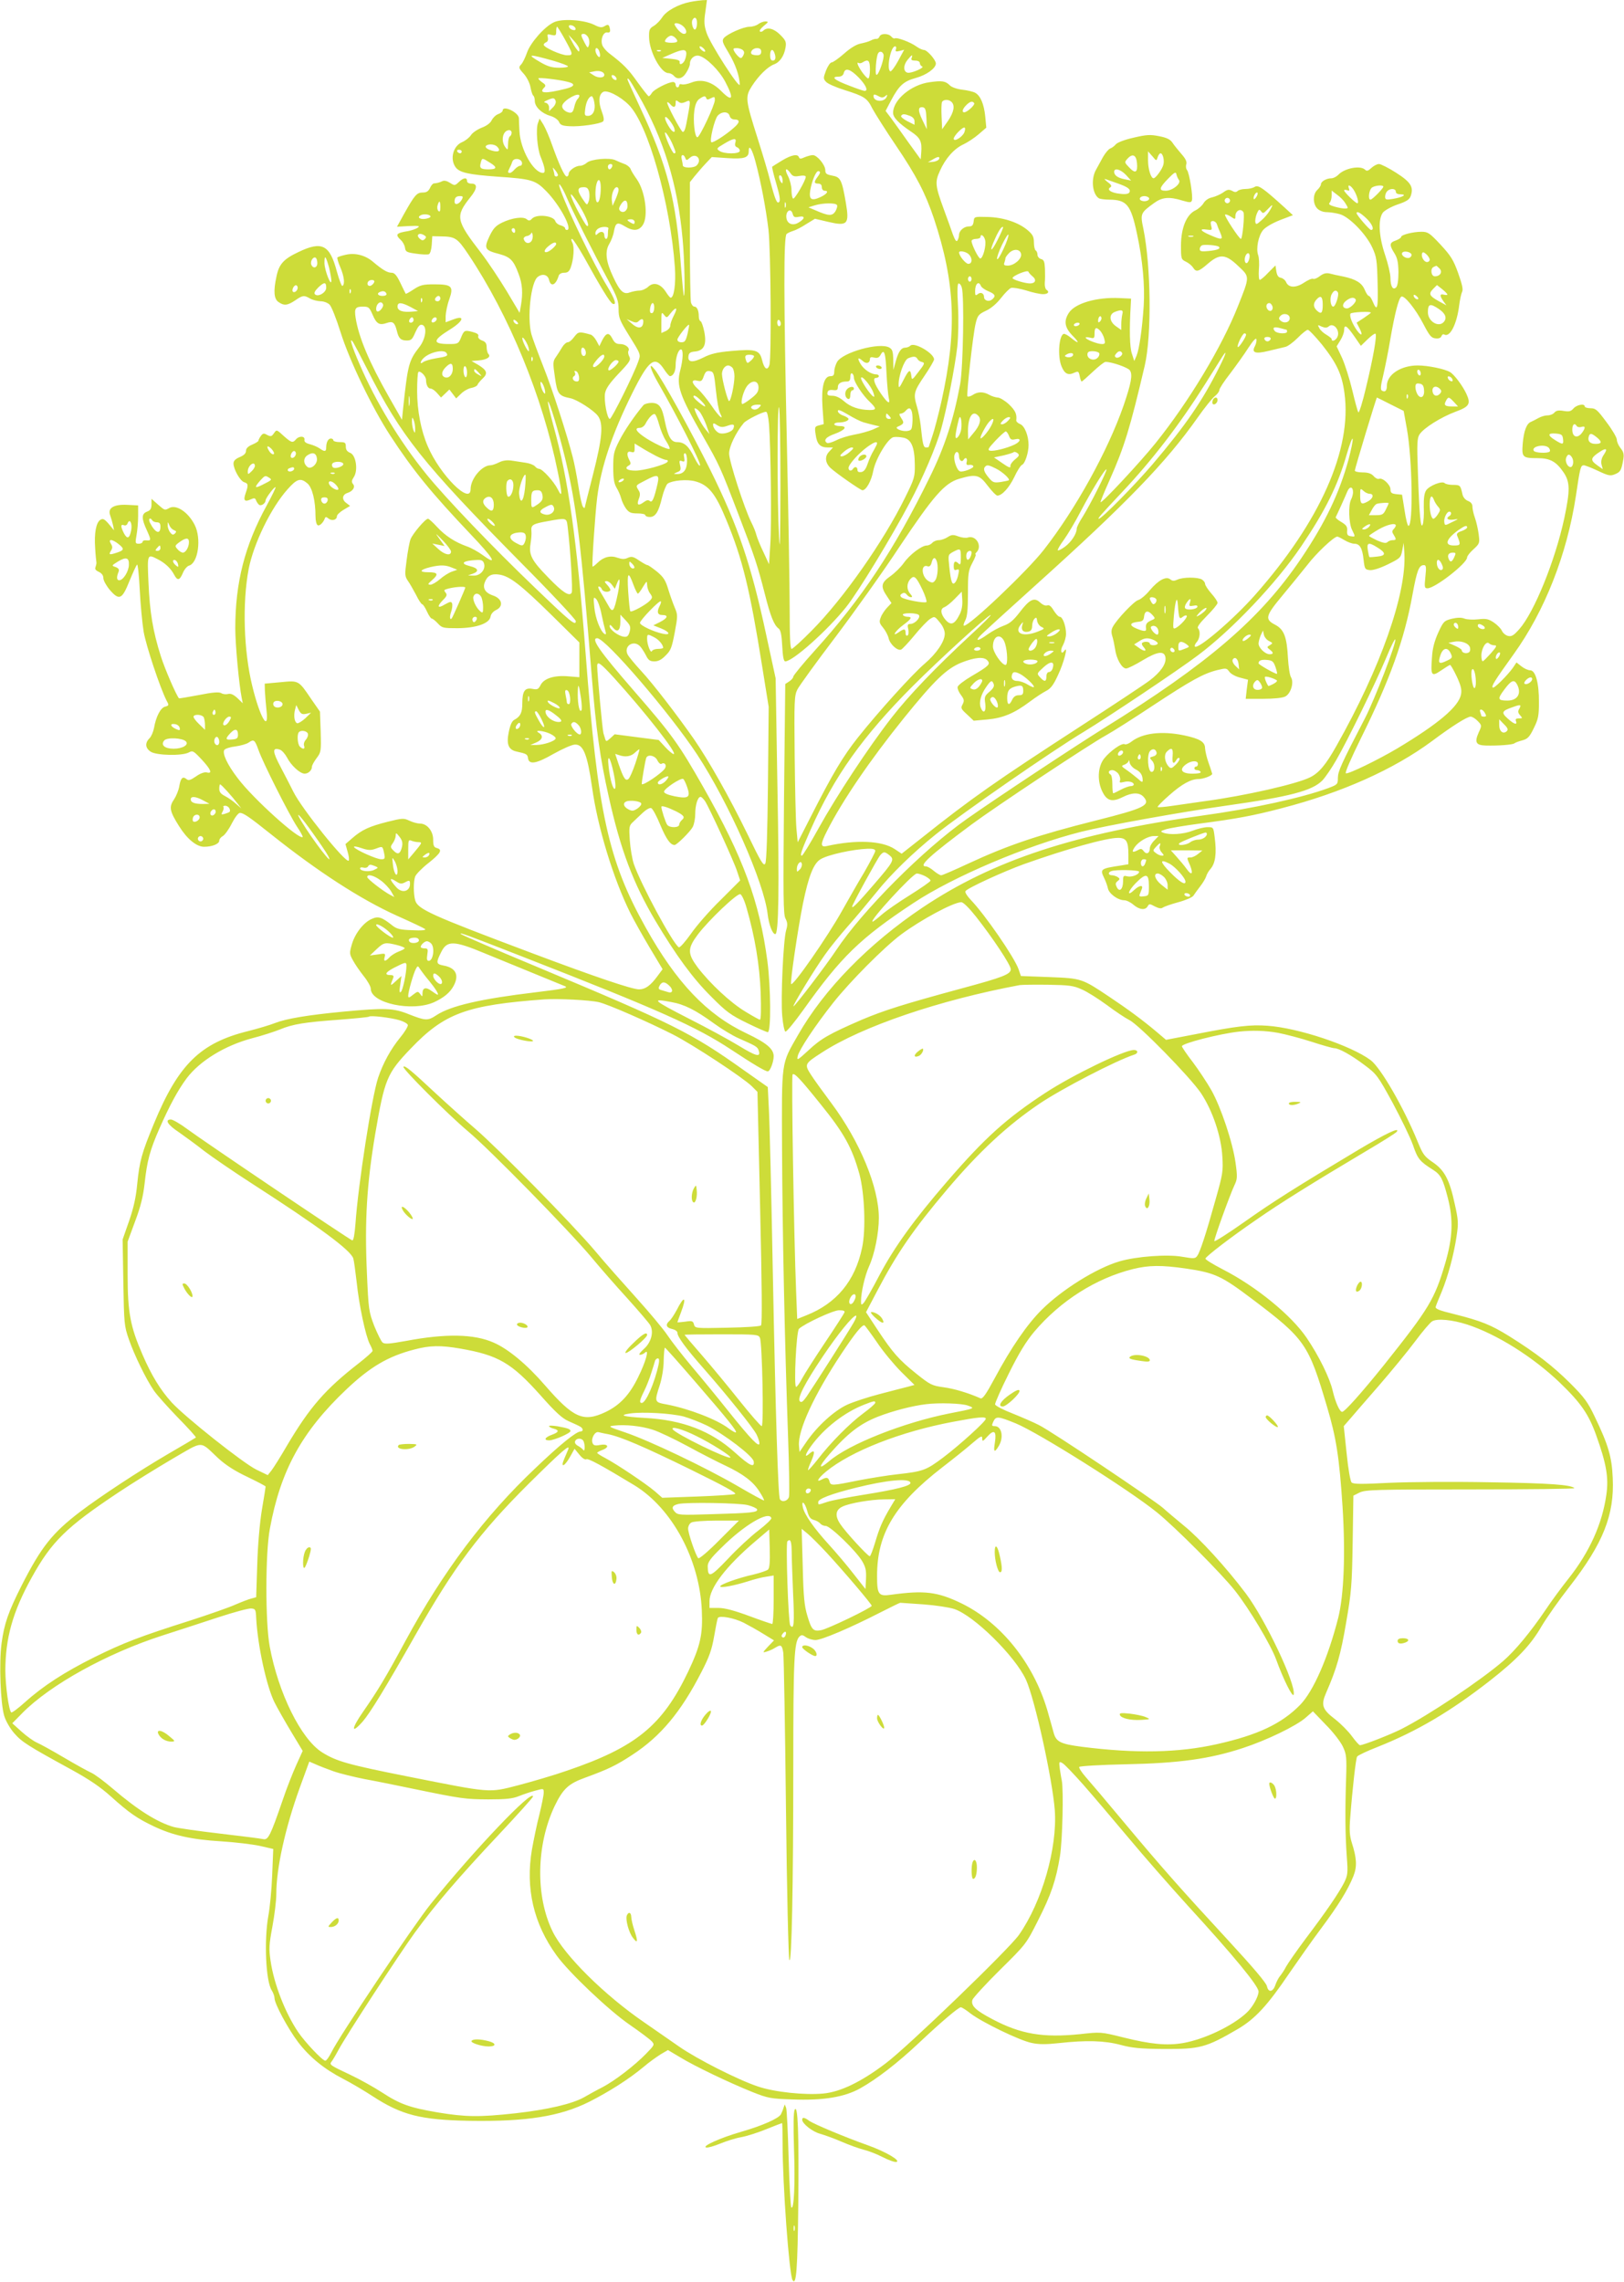 <?xml version="1.0" standalone="no"?>
<!DOCTYPE svg PUBLIC "-//W3C//DTD SVG 20010904//EN"
 "http://www.w3.org/TR/2001/REC-SVG-20010904/DTD/svg10.dtd">
<svg version="1.0" xmlns="http://www.w3.org/2000/svg"
 width="911pt" height="1280pt" viewBox="0 0 911 1280"
 preserveAspectRatio="xMidYMid meet">
<g transform="translate(0,1280) scale(0.1,-0.1)"
fill="#cddc39" stroke="none">
<path d="M3871 12789 c-66 -13 -133 -50 -156 -86 -11 -17 -32 -39 -47 -48 -24
-14 -28 -22 -27 -63 1 -81 66 -202 108 -202 10 0 24 -7 31 -15 20 -24 49 -17
70 18 11 17 20 39 20 48 0 30 25 52 52 46 41 -11 112 -81 146 -145 51 -96 42
-118 -22 -53 -52 53 -111 70 -167 48 -22 -9 -47 -13 -55 -10 -8 3 -14 0 -14
-6 0 -6 -4 -11 -10 -11 -5 0 -10 7 -10 15 0 8 -6 15 -14 15 -26 0 -107 -41
-119 -61 -6 -10 -14 -19 -18 -19 -3 0 -31 35 -62 78 -52 74 -78 100 -157 161
-18 13 -36 34 -41 47 -12 32 5 76 28 72 13 -2 17 3 15 17 -5 28 -10 31 -31 18
-15 -9 -27 -8 -58 8 -58 28 -180 36 -226 14 -52 -24 -132 -115 -151 -171 -9
-26 -23 -55 -32 -65 -16 -17 -15 -21 15 -54 18 -21 33 -52 37 -75 4 -22 11
-43 15 -46 5 -3 9 -16 9 -30 0 -33 38 -70 87 -84 23 -7 43 -21 49 -34 7 -17
19 -22 58 -24 58 -4 175 13 189 27 7 7 4 25 -7 55 -20 53 -18 95 7 110 21 14
95 -23 144 -72 108 -107 234 -554 259 -913 6 -90 -5 -170 -24 -169 -4 1 -16
15 -27 33 -29 45 -68 57 -98 29 -13 -12 -35 -22 -49 -22 -15 0 -39 -5 -54 -10
-35 -14 -56 4 -94 86 -41 86 -48 143 -22 186 11 18 23 50 26 70 9 49 19 54 60
29 47 -29 80 -27 102 7 32 48 14 189 -34 257 -16 22 -32 48 -35 58 -4 9 -19
22 -34 27 -16 6 -38 15 -50 21 -31 16 -138 7 -161 -14 -10 -9 -27 -17 -38 -17
-26 0 -64 -27 -64 -46 0 -8 -5 -14 -11 -14 -12 0 -44 70 -83 180 -14 41 -36
91 -47 110 l-22 35 -9 -25 c-13 -32 -4 -145 15 -190 25 -61 29 -90 13 -90 -53
0 -128 134 -132 235 -2 33 -3 65 -3 72 -2 33 -91 75 -91 43 0 -6 -11 -15 -25
-20 -14 -5 -30 -21 -37 -35 -7 -15 -28 -31 -55 -41 -25 -10 -52 -28 -61 -42
-9 -14 -31 -31 -49 -39 -51 -21 -70 -94 -38 -140 22 -31 70 -42 235 -54 193
-13 214 -19 276 -83 76 -78 149 -216 114 -216 -5 0 -10 4 -10 10 0 5 -11 12
-25 16 -13 3 -27 14 -30 24 -10 30 -103 41 -130 14 -12 -13 -18 -14 -30 -4
-20 17 -83 8 -139 -19 -36 -18 -49 -32 -71 -78 -31 -67 -26 -77 56 -98 62 -17
80 -35 108 -111 22 -56 25 -109 13 -179 l-7 -40 -72 121 c-40 66 -104 163
-144 215 -142 184 -146 205 -60 313 39 48 41 76 6 76 -16 0 -25 6 -25 15 0 21
-20 19 -46 -6 -22 -21 -24 -21 -49 -5 -17 11 -33 15 -43 10 -17 -8 -28 -11
-48 -13 -6 0 -16 -12 -22 -26 -9 -18 -19 -25 -41 -25 -33 0 -45 -14 -106 -123
l-38 -69 67 4 c55 2 63 1 50 -9 -10 -7 -34 -15 -53 -19 -69 -11 -76 -19 -42
-51 11 -10 21 -29 23 -43 3 -22 9 -26 62 -33 32 -5 64 -6 72 -3 7 3 14 25 16
53 l3 48 45 -1 c84 -1 95 -8 158 -102 228 -341 416 -798 501 -1219 26 -127 26
-150 0 -98 -22 44 -86 115 -105 115 -6 0 -17 6 -23 14 -7 8 -30 17 -51 20 -22
3 -58 9 -79 12 -27 4 -50 1 -72 -10 -18 -9 -39 -16 -47 -16 -49 0 -112 -76
-112 -134 0 -92 -172 80 -240 240 -38 87 -60 202 -60 310 0 55 3 104 7 107 10
10 43 -23 43 -44 0 -28 11 -49 26 -49 8 0 24 -11 36 -25 l22 -25 23 22 24 23
19 -25 19 -25 28 27 c15 15 41 29 58 32 16 3 32 11 34 18 2 6 15 22 29 35 30
28 24 46 -25 76 l-38 22 40 3 c46 4 71 20 55 36 -5 5 -10 23 -10 38 0 21 -6
31 -26 38 -16 6 -24 16 -21 24 4 10 -7 17 -33 24 -44 11 -47 10 -65 -35 -13
-31 -17 -33 -67 -33 -94 0 -92 21 7 82 77 48 86 83 15 55 l-40 -15 0 36 c1 20
9 62 20 92 26 74 15 85 -84 85 -63 0 -78 -4 -115 -28 -24 -16 -44 -27 -45 -25
-1 2 -15 29 -30 61 -21 44 -33 57 -50 57 -23 0 -51 17 -103 61 -43 37 -100 52
-153 40 -23 -5 -44 -12 -47 -15 -3 -3 4 -28 16 -55 22 -52 27 -96 12 -105 -4
-3 -18 33 -31 80 -40 151 -83 174 -216 110 -83 -39 -109 -68 -123 -137 -18
-82 -14 -126 11 -143 31 -22 51 -20 94 9 42 29 50 30 84 10 14 -8 40 -14 58
-15 18 0 40 -8 51 -19 11 -11 38 -80 61 -153 50 -160 178 -426 279 -581 128
-196 230 -321 453 -556 126 -132 153 -178 69 -117 -27 20 -68 43 -92 51 -67
24 -121 59 -167 109 -23 25 -46 46 -51 46 -15 0 -86 -84 -98 -115 -6 -16 -16
-70 -22 -118 -11 -81 -10 -90 7 -115 11 -15 31 -51 46 -79 14 -29 30 -53 35
-53 4 0 16 -18 26 -40 10 -22 22 -40 27 -40 5 0 20 -12 34 -27 24 -26 30 -27
112 -27 105 1 178 27 184 65 2 14 14 29 31 37 44 21 34 65 -19 82 -41 14 -57
40 -45 72 14 38 37 51 80 45 59 -8 120 -55 294 -226 l157 -155 0 -98 0 -97
-62 5 c-79 7 -138 -12 -156 -50 -12 -23 -18 -26 -47 -20 -41 7 -55 -13 -55
-83 0 -51 -11 -73 -45 -91 -13 -7 -23 -29 -31 -69 -14 -68 -2 -99 44 -109 55
-12 61 -15 64 -37 5 -38 46 -32 143 24 50 28 104 52 120 52 47 3 70 -56 96
-237 31 -226 120 -517 216 -710 19 -38 67 -124 107 -191 l73 -122 -29 -39
c-39 -53 -68 -74 -103 -74 -40 0 -249 71 -600 203 -572 215 -642 247 -656 297
-10 37 -10 105 0 133 5 13 39 48 75 76 69 55 80 75 46 84 -16 4 -20 14 -20 47
0 48 -34 90 -74 90 -14 0 -40 7 -59 16 -32 15 -39 15 -123 -6 -103 -26 -144
-45 -198 -92 l-38 -33 12 -43 c7 -23 10 -45 6 -50 -17 -15 -263 291 -310 386
-13 26 -44 87 -70 136 -48 90 -50 115 -7 101 12 -3 30 -24 41 -44 22 -44 73
-91 99 -91 21 0 41 19 41 39 0 8 12 29 26 48 25 33 26 38 23 148 l-4 113 -48
69 c-73 108 -70 106 -174 96 l-88 -8 1 -40 c1 -22 5 -71 9 -109 15 -130 -37
-41 -80 137 -48 196 -56 465 -20 655 28 143 125 343 218 447 53 60 73 66 112
33 27 -24 45 -97 45 -185 0 -23 5 -45 12 -49 10 -7 33 15 41 40 3 7 9 7 20 -3
19 -15 47 -8 47 13 0 8 17 24 37 36 l37 22 -22 17 c-26 19 -22 47 8 56 30 10
44 33 31 49 -10 12 -9 20 4 40 25 38 12 124 -21 136 -17 7 -24 17 -24 35 0 22
-4 25 -35 25 -19 0 -35 5 -35 10 0 6 -6 10 -14 10 -15 0 -26 -21 -26 -51 0
-23 -9 -24 -36 -5 -11 8 -36 19 -55 24 -24 6 -33 14 -31 25 4 22 -31 23 -48 2
-18 -21 -25 -19 -69 20 -39 36 -39 36 -54 15 -13 -19 -18 -20 -38 -10 -19 11
-24 10 -36 -6 -7 -10 -13 -21 -13 -26 0 -4 -16 -14 -35 -22 -24 -10 -35 -22
-35 -35 0 -14 -11 -25 -35 -35 -24 -10 -35 -21 -35 -36 0 -32 37 -98 60 -105
23 -7 24 -16 8 -62 -14 -40 -6 -50 27 -35 22 10 27 9 32 -6 4 -9 11 -20 17
-24 12 -8 36 9 36 25 0 13 51 80 56 74 2 -2 -20 -48 -50 -103 -123 -224 -176
-432 -176 -689 0 -91 21 -315 36 -390 l6 -30 -30 29 c-22 20 -37 27 -53 23
-12 -3 -29 -1 -38 5 -12 7 -47 5 -126 -11 -60 -11 -110 -20 -111 -18 -16 19
-79 164 -102 237 -44 139 -62 247 -69 413 -7 160 -7 160 50 131 42 -21 75 -52
93 -86 19 -37 32 -35 50 8 8 20 24 38 34 41 52 14 71 153 32 229 -36 71 -102
115 -141 95 -27 -15 -26 -15 -66 20 l-35 31 0 -31 c0 -24 -6 -34 -25 -41 -32
-12 -32 -39 0 -107 24 -54 24 -57 -7 -54 -10 1 -18 -3 -18 -8 0 -6 -10 -11
-21 -11 -20 0 -21 3 -13 48 5 26 9 74 9 107 l0 60 -61 3 c-76 4 -111 -18 -96
-58 5 -14 12 -38 16 -55 l6 -30 -29 35 c-25 29 -33 33 -48 24 -24 -15 -35 -75
-29 -159 2 -38 6 -74 7 -80 1 -5 -2 -17 -5 -26 -5 -11 1 -19 19 -27 16 -8 25
-20 25 -35 0 -13 16 -42 36 -66 53 -61 69 -54 110 49 19 46 38 88 43 93 4 4
11 -59 15 -140 4 -81 14 -188 22 -237 14 -80 92 -315 129 -387 14 -25 13 -27
-9 -33 -25 -6 -51 -56 -62 -120 -4 -21 -15 -47 -25 -57 -27 -27 -24 -56 7 -76
33 -21 176 -24 213 -4 22 12 27 9 72 -39 52 -56 63 -82 29 -73 -13 3 -36 -5
-60 -22 -32 -22 -43 -25 -54 -15 -21 17 -32 6 -40 -39 -3 -22 -17 -56 -30 -76
-29 -42 -24 -66 29 -150 45 -72 98 -115 140 -115 45 0 85 16 85 34 0 9 9 20
20 26 11 6 34 38 50 70 18 35 37 60 46 60 20 0 52 -22 176 -121 261 -208 500
-363 703 -455 83 -37 155 -71 160 -76 6 -6 -20 -9 -72 -6 -66 2 -87 7 -110 25
-60 48 -80 55 -116 39 -46 -19 -95 -81 -113 -143 -14 -49 -14 -54 6 -90 11
-21 38 -60 60 -88 22 -27 40 -59 40 -71 0 -82 232 -131 355 -76 56 26 91 55
111 94 31 60 10 100 -59 112 -41 8 -42 16 -11 77 32 64 71 63 239 -7 93 -38
363 -149 454 -186 22 -9 -5 -15 -162 -34 -310 -37 -479 -76 -559 -129 -48 -32
-61 -31 -153 5 -89 36 -134 37 -371 15 -198 -19 -318 -39 -382 -64 -27 -11
-95 -31 -150 -45 -268 -66 -391 -187 -528 -518 -69 -167 -81 -210 -94 -339 -7
-76 -21 -137 -46 -209 l-36 -103 4 -241 c4 -231 5 -244 31 -319 31 -89 95
-221 140 -287 17 -25 78 -93 135 -152 58 -59 104 -110 101 -112 -2 -2 -71 -43
-154 -91 -166 -97 -380 -238 -495 -325 -157 -120 -218 -197 -329 -415 -75
-149 -97 -213 -112 -323 -15 -111 -6 -339 15 -408 9 -29 33 -71 57 -98 42 -48
75 -69 318 -202 104 -57 165 -99 225 -153 100 -90 146 -122 239 -166 105 -50
210 -74 376 -84 80 -5 179 -17 220 -26 l74 -17 -6 -147 c-3 -80 -13 -184 -22
-231 -24 -137 -14 -365 20 -416 8 -13 15 -32 15 -42 0 -32 75 -171 132 -247
65 -85 146 -151 252 -206 45 -23 119 -67 165 -97 164 -107 270 -134 546 -139
321 -5 507 25 671 107 114 58 222 127 304 195 30 26 74 57 96 71 l41 24 69
-41 c80 -49 274 -142 406 -195 86 -34 101 -37 223 -41 172 -7 294 13 382 63
91 51 207 140 328 254 123 116 222 200 235 200 6 0 31 -16 56 -36 65 -49 275
-151 341 -164 40 -9 81 -9 154 -1 154 17 255 14 345 -10 63 -17 111 -22 239
-23 207 -1 239 7 419 112 97 57 167 133 288 312 51 74 131 188 179 252 97 130
151 218 181 293 22 55 19 101 -9 189 -12 38 -14 70 -9 135 13 171 32 336 39
347 4 7 55 31 114 54 221 88 408 198 631 372 152 119 229 200 289 304 29 49
100 150 158 224 188 242 252 402 242 609 -5 119 -25 186 -101 344 -39 82 -58
108 -139 189 -97 96 -187 166 -340 262 -103 64 -157 86 -308 124 -86 21 -109
30 -105 42 2 8 18 47 34 85 35 86 67 204 83 310 11 73 10 91 -10 180 -29 137
-58 191 -123 235 -47 32 -56 44 -85 115 -77 189 -207 415 -264 458 -110 82
-406 181 -579 193 -96 7 -173 -2 -407 -48 l-162 -31 -53 45 c-77 65 -161 127
-263 195 -155 104 -157 105 -338 112 l-160 6 -13 38 c-24 68 -189 307 -269
390 -20 21 -33 42 -29 48 10 17 213 110 329 152 236 84 460 147 527 147 46 0
58 -19 58 -93 l0 -55 -42 -7 c-113 -17 -118 -20 -95 -68 9 -18 19 -45 22 -60
6 -30 56 -67 92 -67 12 0 35 -11 51 -25 34 -29 67 -32 80 -9 8 15 12 15 41 -1
22 -11 36 -13 44 -6 7 5 46 19 87 30 41 11 80 28 85 37 6 9 22 32 37 51 15 19
30 44 34 56 3 12 14 31 24 42 28 32 36 87 24 178 -7 57 -7 57 -40 57 -18 0
-56 -9 -84 -20 -51 -20 -128 -25 -165 -11 -17 7 -15 9 15 19 19 6 105 21 190
32 206 27 299 44 459 86 340 88 629 218 843 376 115 86 198 138 218 138 9 0
27 -11 40 -25 23 -24 23 -25 5 -64 -24 -54 -16 -71 37 -73 71 -2 152 4 163 12
6 5 26 12 45 17 29 8 40 18 64 68 25 50 29 70 29 144 1 109 -19 181 -49 181
-12 0 -34 10 -49 22 l-28 22 -20 -30 c-31 -43 -106 -118 -113 -111 -9 8 9 36
117 187 175 243 299 560 349 886 24 163 27 174 45 174 7 0 43 -14 79 -31 59
-28 70 -30 96 -19 30 13 35 20 46 82 5 29 2 43 -15 64 -12 15 -21 36 -21 48 0
11 -26 56 -58 98 -51 69 -61 78 -89 78 -18 0 -33 5 -33 10 0 18 -45 10 -63
-11 -15 -17 -25 -19 -56 -14 -28 5 -41 2 -51 -9 -7 -9 -24 -16 -39 -16 -14 0
-37 -7 -51 -15 -14 -8 -32 -17 -41 -21 -25 -9 -41 -51 -47 -123 -6 -76 -1 -81
83 -81 71 0 105 -19 147 -81 36 -54 36 -100 3 -257 -52 -240 -169 -527 -252
-621 -32 -36 -43 -43 -64 -38 -13 3 -28 16 -34 29 -5 12 -26 33 -45 46 -30 20
-43 23 -87 18 -28 -3 -63 -2 -78 4 -18 7 -40 6 -71 -1 -43 -11 -47 -15 -76
-78 -21 -47 -32 -87 -35 -138 -8 -104 -3 -111 51 -74 25 17 47 31 51 31 3 0
20 -29 37 -65 23 -50 29 -73 24 -100 -13 -69 -127 -165 -357 -303 -108 -64
-274 -145 -289 -140 -7 2 28 82 85 198 162 327 243 551 289 806 25 136 36 164
64 164 12 0 14 -11 8 -65 -6 -59 -5 -65 12 -65 42 0 222 140 222 173 0 8 16
28 36 46 35 32 35 35 29 84 -4 29 -13 70 -21 92 -8 22 -14 50 -14 63 0 15 -9
26 -25 32 -15 6 -27 20 -31 37 -11 51 -13 53 -52 53 -21 0 -42 4 -48 10 -14
14 -86 -14 -104 -41 -10 -16 -14 -44 -13 -95 2 -41 -1 -83 -6 -96 -11 -30 -19
50 -27 294 -6 161 -4 191 9 211 23 36 121 97 201 127 79 29 88 44 62 101 -22
47 -69 109 -92 122 -31 18 -125 37 -181 37 -94 0 -173 -51 -173 -114 0 -28
-10 -38 -28 -27 -9 5 -7 27 8 88 10 44 29 136 40 204 24 138 46 226 61 235 16
10 81 -70 124 -154 34 -65 44 -78 68 -80 17 -2 29 2 33 12 3 9 10 13 15 10 32
-20 72 57 85 166 4 30 11 63 16 73 7 13 0 43 -22 105 -27 75 -41 97 -99 160
-62 66 -71 72 -107 72 -47 0 -114 -17 -114 -29 0 -5 -14 -14 -30 -20 -36 -12
-37 -25 -8 -71 17 -27 22 -51 23 -107 0 -46 -5 -77 -13 -85 -18 -18 -32 6 -32
54 0 21 -13 78 -30 128 -36 107 -40 201 -12 238 10 12 47 33 82 45 51 17 67
28 74 48 17 50 1 77 -82 130 -42 27 -86 49 -96 49 -11 0 -30 -10 -43 -22 -18
-17 -26 -19 -35 -10 -26 26 -116 9 -151 -29 -10 -10 -27 -19 -38 -19 -28 0
-59 -18 -59 -34 0 -7 -9 -21 -20 -31 -26 -24 -26 -79 0 -105 12 -12 33 -20 53
-20 17 0 50 -5 72 -11 53 -14 148 -111 183 -187 24 -52 27 -70 30 -201 4 -144
-2 -164 -28 -101 -7 16 -16 30 -21 30 -5 0 -15 15 -23 34 -16 39 -50 60 -121
75 -28 5 -62 13 -77 17 -19 4 -34 0 -53 -14 -15 -12 -32 -19 -39 -16 -7 3 -29
-7 -50 -21 -46 -31 -87 -30 -101 2 -5 12 -19 23 -30 25 -14 2 -21 13 -25 36
l-5 33 -40 -40 c-21 -23 -43 -41 -48 -41 -5 0 -7 26 -5 58 3 31 1 68 -4 81
-13 36 1 109 28 141 15 17 53 39 96 56 l71 27 -50 46 c-117 106 -144 125 -164
113 -10 -7 -34 -12 -52 -12 -18 0 -38 -5 -44 -11 -8 -8 -17 -8 -32 1 -18 9
-27 7 -50 -10 -16 -11 -44 -23 -61 -27 -20 -4 -38 -16 -48 -32 -8 -14 -29 -33
-46 -41 -50 -24 -80 -97 -81 -195 0 -77 1 -80 28 -93 15 -7 33 -22 40 -33 17
-27 30 -24 82 21 67 58 100 56 171 -12 66 -62 66 -56 -2 -227 -90 -227 -274
-533 -461 -766 -83 -104 -302 -339 -309 -332 -2 2 21 58 51 125 82 184 115
292 197 642 39 170 35 556 -8 767 -18 85 -16 89 60 144 45 33 85 37 159 14 41
-12 49 -12 53 0 8 19 -14 156 -27 171 -6 7 -8 22 -4 33 4 14 -4 31 -28 58 -18
21 -41 49 -50 63 -12 18 -32 28 -74 36 -50 10 -70 9 -143 -8 -50 -11 -91 -27
-100 -37 -8 -10 -23 -21 -32 -24 -9 -3 -27 -25 -40 -47 -13 -23 -31 -56 -40
-73 -29 -52 -20 -135 16 -159 6 -4 34 -8 61 -8 96 -1 119 -29 153 -190 32
-148 45 -292 38 -405 -9 -134 -25 -242 -40 -280 l-13 -30 -13 40 c-13 36 -15
138 -7 270 l2 40 -65 3 c-128 6 -249 -29 -284 -83 -29 -45 -24 -81 19 -126 44
-44 39 -52 -7 -14 -17 14 -35 24 -41 22 -27 -9 -35 -128 -12 -182 17 -42 37
-52 71 -36 23 10 25 9 31 -19 3 -17 8 -30 11 -30 3 0 31 25 63 55 32 30 63 55
71 55 35 0 124 -31 136 -47 17 -24 8 -72 -35 -198 -89 -255 -268 -580 -448
-810 -92 -118 -415 -425 -447 -425 -5 0 -2 13 7 30 11 21 15 61 15 152 0 112
2 127 25 171 14 26 22 47 18 47 -4 0 -2 5 5 12 34 34 -2 97 -48 83 -11 -4 -35
-1 -54 6 -29 11 -38 10 -60 -4 -14 -9 -36 -17 -49 -17 -14 0 -30 -7 -37 -15
-7 -8 -21 -15 -31 -15 -28 0 -95 -50 -129 -98 -17 -24 -51 -57 -75 -74 -53
-37 -56 -59 -19 -113 l25 -38 -25 -26 c-13 -14 -30 -39 -35 -54 -10 -25 -8
-33 13 -58 13 -16 27 -42 31 -59 7 -33 49 -72 70 -64 7 3 41 39 74 79 33 41
73 82 87 92 27 17 27 17 55 -17 18 -21 29 -46 29 -65 0 -43 -46 -111 -114
-169 -67 -57 -258 -268 -374 -414 -83 -105 -139 -198 -263 -442 l-74 -145 -7
75 c-4 41 -8 226 -10 410 -3 308 -2 338 15 372 10 20 106 153 214 295 107 142
269 369 359 506 190 285 253 357 334 381 95 28 114 24 161 -39 23 -30 47 -55
54 -55 26 0 66 44 95 104 16 35 36 66 44 69 16 7 36 67 36 111 0 52 -22 107
-47 117 -13 5 -23 15 -22 21 4 35 -4 54 -41 90 -23 21 -51 38 -63 38 -12 1
-33 7 -47 15 -33 19 -65 19 -94 -1 -13 -8 -26 -11 -29 -7 -6 11 31 346 46 408
11 45 16 52 58 72 29 13 61 41 85 72 22 28 47 53 56 56 9 3 47 -3 84 -14 36
-12 79 -21 95 -21 29 0 38 13 19 25 -6 4 -10 21 -9 38 2 18 2 54 1 80 -2 40
-6 50 -22 54 -11 3 -20 14 -20 24 0 10 -4 21 -10 24 -5 3 -10 23 -10 45 0 31
-6 44 -34 68 -51 44 -137 73 -226 75 -75 2 -75 2 -78 -25 -3 -22 -9 -28 -27
-28 -27 0 -55 -24 -55 -48 0 -9 -4 -23 -9 -31 -6 -9 -13 1 -26 35 -9 27 -32
90 -50 139 -49 134 -51 154 -22 217 31 70 80 125 133 149 23 11 61 36 84 56
l43 37 -6 63 c-7 70 -27 117 -57 133 -11 6 -44 14 -72 17 -28 3 -59 14 -68 23
-26 26 -44 29 -115 19 -104 -14 -205 -99 -205 -172 0 -26 31 -58 102 -106 51
-34 61 -55 56 -117 l-3 -38 -68 94 c-37 52 -81 114 -98 137 l-31 41 32 61 c44
82 69 105 138 124 59 16 112 54 112 81 0 20 -49 76 -67 76 -8 0 -28 9 -43 20
-33 24 -109 52 -120 45 -4 -3 -13 2 -20 10 -16 19 -59 19 -66 0 -4 -9 -11 -14
-18 -13 -6 1 -20 -3 -31 -9 -11 -6 -36 -13 -56 -17 -23 -4 -57 -24 -93 -56
-32 -28 -63 -50 -71 -50 -7 0 -21 -20 -31 -45 -16 -43 -16 -46 0 -64 10 -11
56 -31 104 -46 111 -35 127 -45 156 -104 14 -26 73 -120 132 -207 115 -170
165 -267 213 -409 120 -361 131 -628 42 -1028 -17 -75 -40 -163 -51 -194 -11
-32 -20 -59 -20 -60 0 -2 -7 -3 -15 -3 -15 0 -19 18 -30 124 -4 32 -13 79 -21
105 -21 71 -18 84 41 171 30 44 55 87 55 94 0 34 -111 99 -133 77 -6 -6 -19
-11 -28 -11 -23 0 -39 -22 -54 -77 l-13 -48 -1 57 c-1 48 -5 59 -23 69 -55 30
-260 -27 -292 -81 -9 -16 -16 -40 -16 -54 0 -20 -5 -26 -21 -26 -37 0 -52 -60
-45 -172 l7 -97 -26 -7 c-24 -6 -26 -9 -19 -53 7 -52 25 -71 68 -71 l29 0 -22
-24 c-25 -26 -22 -62 7 -90 29 -28 170 -126 180 -126 21 0 50 51 61 109 13 68
83 184 114 189 11 2 35 1 54 -3 45 -8 64 -52 65 -151 1 -69 -2 -79 -55 -186
-119 -243 -347 -568 -523 -745 -56 -57 -107 -103 -113 -103 -8 0 -11 66 -11
228 0 125 -7 529 -15 897 -19 858 -19 1189 -2 1203 6 5 23 13 37 17 14 4 47
21 73 38 l49 30 72 -17 c111 -26 122 -15 101 108 -22 128 -30 143 -76 151 -32
6 -39 11 -39 30 0 30 -46 85 -70 85 -11 0 -31 -6 -46 -12 -22 -10 -28 -10 -32
0 -6 20 -42 14 -96 -19 -28 -17 -53 -33 -54 -34 -2 -2 8 -45 23 -95 19 -65 24
-95 16 -103 -12 -12 -22 11 -51 121 -10 42 -42 149 -70 237 -69 217 -70 232
-32 292 38 59 88 108 124 122 33 12 57 47 65 95 5 31 1 40 -30 71 -36 36 -73
45 -95 23 -6 -6 -15 -8 -19 -4 -4 4 6 18 22 31 27 22 28 24 9 25 -11 0 -29 -7
-40 -15 -10 -8 -32 -15 -49 -15 -35 0 -124 -40 -144 -63 -12 -15 -8 -26 27
-84 38 -63 61 -130 62 -177 0 -30 -168 232 -186 290 -14 41 -15 64 -7 117 l9
67 -25 -1 c-14 -1 -46 -5 -70 -10z m39 -118 c0 -17 -4 -33 -10 -36 -11 -7 -25
39 -15 54 12 21 25 11 25 -18z m-78 -18 c21 -19 24 -43 5 -43 -13 0 -36 21
-51 48 -11 18 24 15 46 -5z m-604 -11 c3 -9 -2 -13 -14 -10 -9 1 -19 9 -22 16
-3 9 2 13 14 10 9 -1 19 -9 22 -16z m-64 -54 c53 -96 53 -98 17 -98 -33 0
-131 44 -131 59 0 5 6 11 14 14 9 4 12 14 9 27 -5 19 -2 20 21 14 23 -5 26 -3
26 20 0 14 2 26 5 26 2 0 20 -28 39 -62z m136 2 c6 -12 8 -30 4 -42 -6 -20 -8
-19 -25 13 -22 42 -23 49 -4 49 8 0 19 -9 25 -20z m-50 -68 c-1 -15 -2 -15
-16 3 -9 11 -22 34 -30 50 l-15 30 30 -33 c17 -18 31 -40 31 -50z m538 66 c20
-20 14 -28 -23 -28 -19 0 -35 4 -35 8 0 12 22 32 35 32 6 0 16 -5 23 -12z
m162 -63 c7 -8 8 -15 2 -15 -5 0 -15 7 -22 15 -7 8 -8 15 -2 15 5 0 15 -7 22
-15z m1076 -1 c-5 -13 -1 -15 20 -10 l26 7 -34 -63 c-19 -35 -39 -61 -44 -58
-22 12 2 140 27 140 6 0 8 -7 5 -16z m-1663 -16 c4 -12 4 -24 1 -27 -6 -7 -24
20 -24 37 0 21 17 13 23 -10z m805 10 c8 -8 8 -17 1 -30 -9 -16 -13 -17 -25
-7 -8 7 -20 21 -25 31 -8 15 -6 18 14 18 12 0 28 -5 35 -12z m102 -8 c0 -14
-7 -20 -23 -20 -13 0 -26 3 -30 6 -12 12 6 34 29 34 17 0 24 -6 24 -20z m-563
4 c-3 -3 -12 -4 -19 -1 -8 3 -5 6 6 6 11 1 17 -2 13 -5z m143 -15 c0 -11 -5
-29 -10 -40 -12 -21 -31 -26 -27 -6 1 8 -15 14 -48 17 l-50 5 50 22 c64 28 85
29 85 2z m494 5 c10 -27 7 -44 -9 -44 -10 0 -15 10 -15 30 0 32 14 40 24 14z
m612 -9 c7 -18 -26 -115 -39 -115 -10 0 -2 104 9 121 8 14 24 11 30 -6z
m-1848 -37 c40 -12 75 -25 78 -30 3 -4 -19 -8 -48 -8 -41 0 -65 7 -105 30 -83
48 -70 49 75 8z m2006 17 c-5 -11 1 -15 20 -15 16 0 26 -6 26 -14 0 -8 6 -16
13 -19 16 -6 -60 -39 -81 -35 -25 5 -26 41 -2 71 24 30 32 34 24 12z m-234
-65 c0 -27 -4 -50 -10 -50 -5 0 -21 17 -35 37 -25 37 -32 59 -17 49 4 -2 14
-1 22 5 31 19 40 10 40 -41z m-1490 -30 c0 -18 -35 -19 -59 -3 l-26 17 30 6
c29 6 55 -4 55 -20z m1427 -15 c41 -43 55 -75 33 -75 -6 0 -47 14 -90 31 -80
30 -101 49 -56 49 15 0 26 7 29 20 8 32 37 23 84 -25z m-1359 -4 c3 -8 -1 -12
-9 -9 -7 2 -15 10 -17 17 -3 8 1 12 9 9 7 -2 15 -10 17 -17z m-274 -20 c46
-11 41 -26 -11 -39 -116 -29 -153 -26 -120 7 10 10 8 16 -10 28 -13 9 -23 19
-23 23 0 7 113 -6 164 -19z m395 -70 c144 -250 223 -507 250 -811 11 -113 15
-327 7 -319 -2 2 -9 76 -16 164 -27 375 -76 566 -231 896 -38 81 -69 150 -69
153 0 16 13 -1 59 -83z m-329 -9 c0 -4 -5 -13 -11 -19 -6 -6 -14 -26 -18 -45
-6 -25 -12 -32 -27 -30 -26 5 -46 26 -39 43 12 30 95 75 95 51z m1681 -3 c15
-8 24 -7 35 2 12 10 13 9 8 -4 -12 -32 -74 -29 -74 4 0 12 7 11 31 -2z m-1597
-34 c8 -42 -7 -75 -36 -75 -18 0 -20 4 -15 40 5 40 21 70 37 70 4 0 11 -16 14
-35z m628 24 c3 -9 10 -9 26 0 20 10 22 9 22 -10 0 -28 -85 -209 -98 -209 -15
0 -25 92 -17 150 5 35 14 55 28 65 26 18 34 19 39 4z m-845 -15 c3 -9 -3 -25
-16 -37 l-21 -21 0 21 c0 12 -8 23 -17 26 -15 3 -14 6 7 15 34 15 40 14 47 -4z
m728 -6 c29 14 30 12 14 -74 -13 -77 -19 -94 -29 -94 -9 0 -94 160 -87 166 2
2 10 -2 17 -11 18 -21 30 -19 30 6 0 18 2 19 15 9 12 -10 21 -10 40 -2z m1493
0 c20 -20 13 -57 -20 -106 l-33 -47 -3 69 c-2 38 -1 75 2 83 7 16 38 17 54 1z
m127 -7 c5 -10 -40 -51 -56 -51 -15 0 -10 19 11 40 22 22 36 25 45 11z m-268
-86 l2 -60 -25 52 c-26 54 -25 76 4 71 13 -3 17 -16 19 -63z m-1104 15 c3 -12
14 -20 25 -20 35 0 34 -17 -4 -49 -44 -39 -113 -83 -123 -79 -13 5 17 129 35
149 23 25 60 25 67 -1z m1011 0 c16 -6 26 -17 26 -30 l0 -20 -40 20 c-23 12
-38 25 -35 30 8 12 17 12 49 0z m-1321 -72 c8 -29 -12 -21 -33 15 -28 46 -25
69 5 33 13 -16 26 -38 28 -48z m1626 -22 c-13 -27 -59 -54 -59 -34 0 16 51 68
61 62 5 -2 3 -15 -2 -28z m-2539 0 c0 -8 -4 -18 -10 -21 -5 -3 -10 -23 -10
-43 -1 -35 -2 -36 -15 -18 -28 37 -14 96 22 96 7 0 13 -6 13 -14z m905 -70
c17 -41 18 -46 6 -46 -9 0 -51 94 -51 114 0 15 28 -27 45 -68z m350 14 c-4
-13 -1 -22 9 -26 9 -3 16 -12 16 -20 0 -19 -89 -19 -115 0 -17 12 -15 15 26
39 54 33 73 35 64 7z m-1337 -22 c27 -27 5 -36 -43 -18 -14 5 -23 14 -20 20 9
14 48 13 63 -2z m1450 -85 c31 -116 59 -265 73 -383 13 -115 17 -721 5 -758
-11 -34 -29 -22 -41 28 -14 57 -36 63 -173 51 -80 -7 -116 -16 -157 -37 -60
-30 -88 -27 -83 8 2 18 11 24 36 26 51 5 67 38 53 110 -6 31 -16 59 -21 60 -6
2 -10 14 -10 27 0 33 -10 55 -25 55 -7 0 -15 10 -19 23 -3 12 -6 169 -6 349
l0 326 27 34 c15 18 42 50 61 70 l35 37 88 -6 c94 -6 119 2 119 38 0 43 19 14
38 -58z m-1648 57 c0 -5 -4 -10 -9 -10 -6 0 -13 5 -16 10 -3 6 1 10 9 10 9 0
16 -4 16 -10z m3904 -32 c4 12 11 22 16 22 13 0 23 -38 16 -64 -6 -25 -43 -76
-55 -76 -15 0 -31 52 -31 101 l0 50 24 -27 c23 -28 23 -28 30 -6z m-2650 -4
c6 -15 8 -15 26 1 35 31 71 -10 38 -43 -16 -16 -78 -16 -78 1 0 6 -3 22 -6 35
-7 25 11 31 20 6z m2534 -28 c5 -54 -9 -62 -43 -26 -28 29 -28 30 -10 50 28
31 49 21 53 -24z m-1110 22 c-3 -7 -18 -14 -34 -16 l-29 -2 25 14 c31 19 43
20 38 4z m-2522 -19 c45 -27 43 -39 -5 -39 -45 0 -53 7 -44 38 7 27 8 27 49 1z
m182 -1 c2 -10 -3 -18 -10 -18 -7 0 -21 -9 -31 -20 -9 -11 -21 -20 -27 -20
-12 0 -13 5 -1 28 5 9 12 25 15 35 7 23 49 19 54 -5z m506 -23 c-4 -8 -10 -15
-15 -15 -5 0 -9 7 -9 15 0 8 7 15 15 15 9 0 12 -6 9 -15z m-304 -47 c0 -4 -4
-8 -10 -8 -5 0 -10 4 -10 9 0 5 -3 18 -6 28 -5 16 -4 16 10 -1 9 -11 16 -23
16 -28z m1304 11 c12 -18 22 -21 50 -16 22 4 36 2 36 -5 0 -20 -63 -128 -71
-122 -5 3 -9 24 -9 47 0 23 -9 59 -20 80 -21 40 -11 51 14 16z m1882 -10 l29
-32 -34 7 c-39 7 -61 22 -61 42 0 24 35 15 66 -17z m-1716 14 c0 -5 -7 -17
-15 -27 -20 -27 -19 -36 5 -36 13 0 20 -7 20 -20 0 -11 7 -20 15 -20 26 0 16
-17 -21 -35 -52 -24 -67 -15 -59 37 9 52 32 108 45 108 6 0 10 -3 10 -7z
m2013 -42 c16 -19 -35 -61 -74 -61 -40 0 -37 16 14 68 34 35 43 40 46 25 2
-10 8 -24 14 -32z m-2223 -4 c0 -18 -2 -19 -10 -7 -13 20 -13 43 0 35 6 -3 10
-16 10 -28z m1883 -17 c56 -20 72 -33 62 -50 -5 -8 -23 -11 -52 -7 -50 5 -76
23 -55 36 10 6 7 14 -15 30 -19 16 -22 20 -8 15 11 -4 42 -15 68 -24z m-2903
-22 c0 -54 -10 -89 -21 -82 -10 6 -12 68 -3 102 10 37 24 25 24 -20z m-190
-58 c25 -61 149 -308 235 -468 47 -88 55 -111 55 -156 0 -47 6 -63 55 -142 72
-116 70 -111 55 -153 -23 -68 -149 -321 -159 -321 -15 0 -34 103 -27 144 5 27
26 57 77 111 62 65 69 76 59 95 -6 11 -8 25 -5 31 11 17 -16 39 -46 39 -22 0
-32 7 -44 31 -19 36 -34 34 -57 -10 l-16 -33 -16 30 c-9 17 -24 33 -33 35 -64
18 -69 17 -92 -13 -12 -17 -28 -30 -36 -30 -8 0 -22 -12 -31 -27 -9 -16 -25
-40 -35 -55 -18 -25 -18 -34 -6 -115 13 -93 21 -104 87 -117 38 -8 131 -68
154 -99 32 -44 25 -123 -28 -331 -25 -98 -46 -181 -46 -184 0 -3 -4 -2 -9 4
-6 5 -17 56 -26 114 -9 58 -23 132 -32 165 -32 126 -113 378 -166 511 -30 76
-60 157 -66 179 -25 92 -3 294 36 322 27 20 56 12 63 -17 10 -42 38 -30 54 23
3 10 15 17 31 17 19 0 28 7 36 28 17 45 22 117 10 140 -7 13 -8 22 -2 22 5 0
35 -46 67 -102 93 -169 147 -257 161 -262 24 -10 13 25 -31 98 -77 127 -218
417 -262 541 -22 61 7 24 36 -45z m4413 46 c19 -29 32 -76 21 -76 -10 0 -74
62 -74 72 0 4 8 4 17 1 12 -5 15 -2 10 10 -10 25 8 20 26 -7z m167 17 c0 -10
-62 -73 -72 -73 -16 0 -8 59 10 69 20 12 62 14 62 4z m-4455 -31 c3 -16 2 -39
-3 -52 -9 -24 -9 -23 -36 17 -30 46 -28 63 9 63 18 0 25 -7 30 -28z m165 13
c0 -9 -8 -32 -17 -53 l-17 -37 -4 32 c-3 33 12 73 28 73 6 0 10 -7 10 -15z
m4360 -10 c0 -10 10 -15 28 -15 38 -1 9 -17 -46 -26 -37 -6 -42 -4 -42 13 0
10 5 24 12 31 17 17 48 15 48 -3z m-285 -62 c8 -12 15 -25 15 -28 0 -8 -32 -6
-74 6 -28 8 -35 14 -27 22 6 6 11 24 11 39 l0 29 30 -23 c17 -12 37 -32 45
-45z m-4292 -21 c38 -62 59 -121 38 -108 -6 4 -32 49 -58 99 -49 98 -38 103
20 9z m3797 57 c-7 -11 -14 -19 -16 -16 -7 7 7 37 17 37 6 0 5 -9 -1 -21z
m-4459 -18 c-15 -27 -41 -35 -41 -12 0 23 9 31 32 31 15 0 17 -4 9 -19z m3854
9 c8 -13 -20 -24 -41 -16 -20 8 -9 26 16 26 10 0 22 -5 25 -10z m455 -15 c0
-8 -7 -15 -15 -15 -8 0 -15 7 -15 15 0 8 7 15 15 15 8 0 15 -7 15 -15z m-3380
-31 c0 -27 -25 -43 -42 -26 -8 8 -6 18 6 37 20 30 36 25 36 -11z m-1050 -6 c0
-23 -3 -29 -11 -21 -6 6 -8 20 -4 32 9 30 15 26 15 -11z m1937 0 c-3 -7 -5 -2
-5 12 0 14 2 19 5 13 2 -7 2 -19 0 -25z m288 12 c4 -6 -1 -22 -9 -36 -18 -27
-38 -26 -111 6 l-40 17 35 11 c46 14 117 15 125 2z m2428 -31 c-10 -17 -31
-42 -48 -56 -26 -23 -30 -24 -33 -9 -2 10 2 31 8 47 11 25 14 27 24 14 10 -14
14 -13 35 9 32 34 36 33 14 -5z m-2676 -20 c5 -17 11 -20 35 -15 37 7 34 -12
-5 -34 -30 -17 -59 -6 -65 24 -8 41 25 65 35 25z m2528 11 c8 -12 -5 -150 -14
-150 -10 0 -95 130 -89 136 4 3 18 -2 32 -11 25 -17 26 -16 26 2 0 31 30 47
45 23z m689 -34 c33 -31 48 -66 27 -66 -9 0 -81 84 -81 94 0 14 21 3 54 -28z
m-5249 9 c0 -5 -15 -11 -32 -13 -32 -3 -45 11 -20 22 19 8 52 2 52 -9z m1145
-30 c0 -13 -4 -14 -20 -5 -11 6 -20 13 -20 15 0 3 9 5 20 5 11 0 20 -7 20 -15z
m3266 -12 c3 -10 12 -33 20 -50 16 -39 10 -41 -57 -12 -56 24 -64 38 -19 31
29 -4 31 -3 24 22 -5 20 -2 26 10 26 9 0 19 -8 22 -17z m-3413 -25 c-2 -5 -3
-19 -3 -33 0 -14 -4 -25 -10 -25 -5 0 -10 9 -10 20 0 22 -20 26 -38 8 -9 -9
-12 -8 -12 5 0 9 8 21 18 26 19 12 58 10 55 -1z m2183 -64 c-37 -74 -49 -69
-15 5 21 48 39 74 46 67 2 -2 -12 -35 -31 -72z m-2706 50 c0 -8 -4 -12 -10 -9
-5 3 -10 10 -10 16 0 5 5 9 10 9 6 0 10 -7 10 -16z m88 -60 c-14 -14 -34 -7
-40 15 -2 7 6 15 17 17 11 1 22 9 25 16 2 7 6 2 8 -11 2 -13 -2 -30 -10 -37z
m-598 36 c12 -7 12 -12 3 -21 -9 -9 -16 -9 -27 1 -26 21 -5 39 24 20z m3249
-77 c-17 -37 -33 -63 -36 -56 -2 7 10 43 28 80 18 37 34 63 36 56 2 -6 -10
-42 -28 -80z m-103 51 c8 -30 -12 -104 -27 -104 -10 0 -48 76 -49 98 0 6 11
12 25 12 14 0 25 5 25 10 0 21 20 9 26 -16z m1167 19 c-7 -2 -19 -2 -25 0 -7
3 -2 5 12 5 14 0 19 -2 13 -5z m-3573 -42 c0 -5 -12 -19 -26 -30 -36 -29 -55
-14 -20 16 28 24 46 29 46 14z m3717 -15 c12 -11 -7 -19 -57 -24 -40 -4 -50
-2 -50 11 0 8 6 18 13 21 14 6 86 0 94 -8z m-1109 -42 c4 -27 -40 -64 -75 -64
-19 0 -24 4 -19 16 3 9 6 20 6 25 0 5 9 18 21 30 26 26 63 22 67 -7z m-294 0
c22 -21 21 -54 -2 -54 -15 0 -52 45 -52 64 0 12 39 5 54 -10z m2484 -1 c2 -7
-4 -16 -12 -19 -19 -7 -49 14 -40 28 8 13 46 6 52 -9z m102 -30 c0 -7 -7 -13
-15 -13 -17 0 -34 30 -28 48 4 10 9 9 24 -4 10 -9 19 -23 19 -31z m-1010 20
c0 -10 -4 -24 -9 -32 -12 -19 -24 3 -16 29 8 25 25 26 25 3z m-5230 -39 c0
-27 -24 -33 -34 -8 -7 19 12 47 25 38 5 -3 9 -16 9 -30z m66 -25 c7 -30 13
-63 13 -74 -1 -37 -38 58 -39 99 0 50 7 42 26 -25z m6229 -5 c19 -19 4 -44
-26 -44 -22 0 -27 45 -6 53 6 3 13 6 14 6 1 1 9 -6 18 -15z m-2282 -45 c23
-19 15 -39 -15 -39 -27 0 -98 21 -98 30 0 13 85 48 89 36 2 -6 13 -18 24 -27z
m-343 -14 c0 -8 -4 -15 -10 -15 -5 0 -10 7 -10 15 0 8 5 15 10 15 6 0 10 -7
10 -15z m-3350 -14 c0 -5 -6 -14 -14 -20 -16 -13 -32 2 -21 19 8 12 35 13 35
1z m-270 -35 c0 -27 -46 -54 -63 -37 -7 7 -1 19 19 39 33 31 44 31 44 -2z
m3565 2 c15 -46 8 -450 -9 -543 -37 -200 -87 -353 -172 -525 -197 -402 -379
-677 -643 -969 -67 -74 -121 -140 -121 -147 0 -6 -10 -18 -22 -26 l-23 -15 -7
-644 c-5 -553 -4 -647 8 -671 12 -23 13 -36 4 -66 -16 -55 -31 -384 -22 -481
4 -46 12 -86 18 -88 6 -2 52 54 102 124 211 296 317 400 617 598 222 147 634
322 940 399 139 35 556 110 809 146 362 51 487 84 544 142 17 18 52 69 77 113
63 108 222 434 281 575 26 63 49 109 51 103 7 -19 -117 -340 -170 -442 -136
-262 -151 -297 -152 -334 0 -36 -1 -38 -54 -58 -146 -54 -422 -115 -707 -154
-712 -99 -1172 -250 -1569 -516 -301 -202 -553 -459 -699 -716 -95 -166 -91
-137 -89 -641 2 -457 15 -1091 34 -1620 6 -167 8 -314 5 -328 -6 -24 -39 -34
-51 -14 -10 17 -24 457 -40 1281 -8 432 -18 841 -22 908 l-6 123 -132 93
c-299 213 -395 260 -1169 584 -226 94 -415 176 -420 181 -12 12 22 0 349 -128
763 -298 971 -391 1165 -519 127 -84 193 -123 207 -123 13 0 33 53 33 85 0 41
-40 75 -154 129 -221 105 -391 283 -564 593 -210 376 -269 642 -337 1538 -49
637 -96 973 -181 1279 -19 70 -33 130 -30 133 7 7 60 -169 96 -317 64 -268 89
-474 150 -1230 24 -295 46 -452 95 -670 66 -297 137 -485 262 -696 117 -196
210 -323 313 -425 84 -85 109 -103 201 -148 57 -28 110 -51 116 -51 19 0 17
249 -2 397 -45 337 -135 582 -360 978 -137 241 -175 294 -389 540 -192 221
-244 295 -206 295 47 0 409 -422 561 -653 178 -272 375 -718 395 -894 7 -59
27 -113 43 -113 19 0 23 248 12 830 l-10 605 -52 240 c-85 397 -159 616 -315
930 -104 210 -270 510 -311 562 -39 50 -26 2 23 -82 98 -170 235 -438 231
-454 -2 -10 -14 7 -32 42 -31 64 -56 87 -97 87 -33 0 -50 29 -68 115 -16 83
-32 105 -75 105 -19 0 -39 -6 -45 -12 -49 -58 -108 -144 -136 -200 -31 -61
-34 -76 -34 -150 0 -63 5 -90 18 -113 10 -16 22 -43 26 -59 4 -17 16 -42 27
-58 17 -23 28 -28 65 -28 24 0 44 -4 44 -10 0 -5 11 -10 25 -10 32 0 50 29 69
110 9 36 23 70 31 77 26 18 108 26 155 13 75 -20 114 -69 175 -218 90 -217
131 -385 200 -817 l37 -230 -4 -430 c-3 -282 -8 -437 -15 -449 -9 -17 -24 7
-100 165 -101 207 -218 414 -301 534 -96 137 -229 310 -295 381 -35 38 -69 79
-76 92 -25 48 35 86 71 45 9 -10 23 -33 32 -50 13 -27 23 -33 47 -33 22 0 41
10 63 33 29 28 35 45 51 129 17 91 17 99 2 135 -9 21 -26 67 -37 103 -16 54
-27 72 -64 103 -25 20 -49 37 -54 37 -5 0 -26 12 -47 26 -32 22 -42 24 -63 15
-18 -9 -33 -8 -57 0 -40 15 -79 5 -112 -27 -14 -14 -27 -24 -29 -22 -5 6 14
290 26 388 22 173 84 357 197 585 93 187 126 212 177 135 14 -22 30 -40 34
-40 18 0 32 26 32 61 0 44 15 89 30 89 14 0 12 -55 -4 -117 -23 -86 -4 -140
128 -371 93 -164 95 -167 202 -447 88 -229 103 -275 145 -439 31 -123 51 -173
77 -192 11 -8 17 -36 20 -98 3 -58 8 -86 17 -86 42 0 235 172 341 304 66 82
257 396 357 586 72 135 150 318 176 412 31 110 78 350 91 463 6 60 8 151 4
228 -5 88 -4 127 4 127 6 0 14 -10 17 -22z m108 7 c4 -8 22 -21 42 -29 38 -16
43 -27 20 -46 -18 -15 -45 -6 -45 14 0 21 -19 30 -35 16 -13 -10 -15 -8 -15
17 0 42 21 60 33 28z m-3833 -9 c0 -16 -18 -31 -27 -22 -8 8 5 36 17 36 5 0
10 -6 10 -14z m6449 -38 c1 -3 -8 -4 -19 -1 -24 6 -25 -5 -3 -37 l17 -23 -44
24 c-52 29 -58 41 -30 69 l21 21 29 -23 c16 -13 29 -26 29 -30z m-6152 10 c-3
-8 -6 -5 -6 6 -1 11 2 17 5 13 3 -3 4 -12 1 -19z m201 -6 c2 -7 -7 -12 -22
-12 -27 0 -35 15 -13 23 17 7 30 3 35 -11z m5337 8 c8 -13 -13 -80 -26 -80
-15 0 -21 47 -9 69 12 23 25 27 35 11z m451 -37 c-7 -7 -26 7 -26 19 0 6 6 6
15 -2 9 -7 13 -15 11 -17z m-5486 2 c0 -8 -7 -15 -15 -15 -16 0 -20 12 -8 23
11 12 23 8 23 -8z m4950 -34 c0 -47 -8 -56 -32 -34 -22 20 -23 41 -2 64 23 25
34 15 34 -30z m-5053 17 c-3 -8 -6 -5 -6 6 -1 11 2 17 5 13 3 -3 4 -12 1 -19z
m5238 12 c7 -12 -30 -50 -49 -50 -26 0 -30 23 -6 42 25 20 46 23 55 8z m-5461
-47 c-15 -24 -34 -28 -34 -6 0 26 21 46 34 33 7 -7 7 -16 0 -27z m159 5 l42
-23 -34 -3 c-51 -5 -81 5 -81 28 0 26 21 25 73 -2z m1367 -1 c0 -26 -9 -39
-20 -32 -10 6 0 55 11 55 5 0 9 -10 9 -23z m3467 7 c9 -23 -11 -38 -26 -20
-13 16 -7 36 10 36 5 0 12 -7 16 -16z m934 -17 c37 -25 47 -50 29 -72 -29 -35
-90 2 -90 53 0 48 12 52 61 19z m-5981 -32 c22 -52 38 -61 79 -47 34 12 45 4
57 -43 10 -43 22 -55 56 -55 25 0 31 6 48 46 15 33 25 45 37 42 31 -6 22 -78
-14 -124 -59 -76 -65 -96 -91 -339 l-7 -70 -73 128 c-111 195 -170 336 -187
444 -8 53 -2 63 41 63 32 0 36 -4 54 -45z m1690 -5 c-11 -21 -20 -47 -20 -57
0 -10 -11 -23 -25 -30 l-25 -11 0 61 c0 56 1 59 15 41 15 -19 16 -18 37 9 32
40 42 33 18 -13z m2516 8 c-3 -13 -6 -38 -6 -56 l0 -33 -30 21 c-37 26 -41 66
-7 80 38 15 50 12 43 -12z m1394 8 c0 -2 -18 -15 -40 -30 l-40 -26 16 -31 c21
-41 12 -48 -15 -11 -26 37 -43 81 -35 93 5 8 114 14 114 5z m-455 -31 c0 -23
-30 -32 -51 -14 -11 9 -12 15 -2 26 17 20 53 12 53 -12z m-1064 -18 c-8 -8
-11 -7 -11 4 0 20 13 34 18 19 3 -7 -1 -17 -7 -23z m-3851 8 c0 -8 -7 -15 -15
-15 -9 0 -12 6 -9 15 4 8 10 15 15 15 5 0 9 -7 9 -15z m130 6 c0 -12 -20 -25
-27 -18 -7 7 6 27 18 27 5 0 9 -4 9 -9z m456 -28 c-7 -7 -26 7 -26 19 0 6 6 6
15 -2 9 -7 13 -15 11 -17z m676 15 c19 19 30 14 26 -10 -4 -32 -31 -33 -64 -3
l-29 25 28 -12 c21 -9 30 -9 39 0z m798 -14 c0 -8 -4 -14 -10 -14 -5 0 -10 9
-10 21 0 11 5 17 10 14 6 -3 10 -13 10 -21z m1675 -4 c-3 -5 -13 -10 -21 -10
-8 0 -12 5 -9 10 3 6 13 10 21 10 8 0 12 -4 9 -10z m-2198 -52 c-10 -40 -15
-48 -34 -48 -14 0 -23 6 -23 15 0 13 60 89 65 83 2 -2 -2 -24 -8 -50z m3598
42 c24 20 59 -17 50 -53 -6 -24 -35 -39 -35 -19 0 4 -13 14 -29 24 -16 9 -34
25 -40 37 -11 20 -10 20 13 9 20 -8 29 -8 41 2z m-238 -20 c2 0 3 -4 3 -10 0
-15 -56 -12 -69 3 -16 20 -4 26 32 16 18 -5 33 -9 34 -9z m379 -35 l38 -55 38
37 c21 20 40 34 44 31 9 -9 -12 -131 -53 -301 -19 -82 -39 -145 -43 -140 -4 4
-19 60 -34 123 -15 63 -41 145 -57 181 l-31 66 21 34 c12 19 21 44 21 57 0 35
15 26 56 -33z m-1423 28 c8 -10 19 -30 22 -45 6 -24 4 -28 -14 -28 -25 0 -91
26 -91 36 0 3 11 3 25 0 23 -6 25 -3 25 24 0 34 10 38 33 13z m1242 -75 c84
-106 113 -168 127 -274 43 -315 -137 -719 -502 -1132 -120 -136 -319 -306
-337 -289 -3 4 1 15 10 25 19 21 22 63 7 78 -6 6 11 30 50 69 33 33 60 66 60
73 0 8 -16 32 -35 53 -19 22 -35 46 -35 54 0 8 -9 19 -19 25 -26 13 -104 13
-135 -1 -20 -9 -29 -9 -41 1 -23 19 -66 -3 -115 -61 -22 -27 -52 -52 -65 -55
-23 -6 -121 -109 -143 -151 -8 -14 -9 -31 -3 -50 5 -15 12 -48 16 -73 7 -55
38 -110 62 -110 10 0 52 21 93 46 85 51 123 55 128 14 4 -36 -29 -82 -90 -128
-29 -22 -204 -138 -388 -257 -475 -308 -609 -402 -893 -628 l-109 -86 -39 26
c-71 47 -215 54 -381 17 -37 -8 -37 10 3 88 85 167 238 392 428 628 174 215
239 278 324 313 76 30 128 35 147 11 17 -20 7 -30 -90 -87 -41 -24 -76 -51
-78 -60 -2 -9 6 -29 18 -45 19 -25 20 -33 10 -53 -12 -21 -9 -26 25 -57 l37
-35 77 7 c87 8 150 34 238 100 32 24 73 51 91 60 26 13 42 34 67 89 33 69 59
170 36 137 -18 -27 -26 1 -8 31 9 17 17 45 17 63 0 44 -19 96 -35 96 -7 0 -22
16 -34 35 -14 24 -25 33 -36 29 -10 -4 -26 3 -40 16 -33 31 -59 19 -116 -56
-34 -44 -55 -62 -89 -74 -25 -9 -65 -31 -89 -48 -51 -37 -73 -42 -45 -11 10
12 152 141 314 287 510 459 731 688 908 939 39 56 83 110 97 121 14 11 25 26
25 34 0 8 27 50 61 93 33 44 80 109 102 144 26 40 43 58 45 48 2 -9 -2 -26 -8
-38 -21 -38 1 -46 78 -27 37 9 78 19 92 22 14 3 45 26 70 51 24 25 50 45 56
45 7 0 42 -37 79 -82z m-425 55 c0 -14 -41 -75 -46 -70 -8 7 26 77 37 77 5 0
9 -3 9 -7z m-4026 -70 c4 -13 5 -23 2 -23 -8 0 -36 56 -36 72 0 16 25 -20 34
-49z m4164 45 c-3 -7 -11 -13 -18 -13 -7 0 -15 6 -17 13 -3 7 4 12 17 12 13 0
20 -5 18 -12z m-5066 -173 c188 -371 307 -521 860 -1081 170 -171 308 -319
308 -328 0 -29 -28 -6 -231 189 -234 224 -503 505 -610 638 -147 182 -280 401
-371 612 -46 105 -62 161 -37 125 5 -8 42 -78 81 -155z m1222 109 c7 -19 -2
-37 -15 -29 -12 8 -12 45 0 45 5 0 12 -7 15 -16z m-779 -15 c10 -15 3 -19 -60
-29 -31 -5 -63 -15 -71 -21 -21 -17 -17 5 4 24 36 33 114 49 127 26z m2468
-114 c3 -60 9 -123 13 -139 9 -38 -7 -28 -45 27 -38 56 -47 87 -27 87 9 0 16
5 16 10 0 6 -7 10 -15 10 -29 0 -70 28 -88 59 -20 34 -14 40 14 15 19 -17 39
-11 39 12 0 10 7 13 24 8 19 -4 27 0 36 16 20 37 28 11 33 -105z m1193 114 c3
-6 0 -18 -9 -26 -19 -20 -57 -8 -57 18 0 14 7 19 29 19 17 0 33 -5 37 -11z
m128 2 c8 -12 -21 -34 -34 -26 -8 5 -8 11 1 21 13 16 25 18 33 5z m-274 -10
c0 -12 -21 -19 -38 -13 -11 4 -11 6 0 13 17 11 38 11 38 0z m820 -70 c-96
-192 -189 -327 -375 -546 -102 -119 -285 -305 -301 -305 -9 0 11 22 131 150
168 178 321 377 465 605 45 72 88 140 96 153 30 47 22 18 -16 -57z m-3450 60
c0 -18 -46 -64 -59 -60 -9 3 -5 14 14 37 26 32 45 41 45 23z m840 1 c0 -5 -8
-17 -19 -26 -17 -15 -19 -15 -25 -1 -10 28 -7 35 19 35 14 0 25 -4 25 -8z
m-1243 -24 c-3 -8 -6 -5 -6 6 -1 11 2 17 5 13 3 -3 4 -12 1 -19z m2160 8 c4
-8 16 -15 26 -17 16 -4 14 -11 -20 -54 -37 -49 -38 -49 -41 -22 -5 39 -14 34
-44 -25 -21 -42 -27 -48 -27 -29 -2 50 31 142 53 151 31 13 44 12 53 -4z
m-1677 -14 c0 -13 -49 -56 -56 -49 -10 10 24 57 41 57 8 0 15 -4 15 -8z m-930
-41 c0 -32 -22 -56 -45 -47 -21 8 -19 32 5 56 28 28 40 25 40 -9z m80 -22 c0
-18 -4 -28 -10 -24 -5 3 -10 20 -10 36 0 18 4 28 10 24 6 -3 10 -20 10 -36z
m1488 29 c7 -7 12 -29 12 -49 0 -43 -20 -139 -30 -139 -8 0 -40 121 -40 152 0
25 17 48 35 48 6 0 16 -5 23 -12z m-1422 -29 c19 -22 19 -22 -3 -10 -13 6 -23
16 -23 21 0 15 5 12 26 -11z m5284 -5 c0 -8 -4 -12 -10 -9 -5 3 -10 13 -10 21
0 8 5 12 10 9 6 -3 10 -13 10 -21z m-4722 -17 c2 -19 -1 -27 -12 -27 -20 0
-31 20 -16 30 7 4 9 13 5 20 -5 8 -3 11 6 8 8 -2 15 -17 17 -31z m768 -77 c6
-58 16 -115 23 -127 25 -48 -6 -20 -48 42 -24 35 -59 78 -78 95 -36 33 -36 54
1 44 20 -5 25 0 34 26 9 25 16 31 34 28 21 -3 24 -10 34 -108z m774 71 c0 -23
50 -99 89 -135 39 -38 39 -46 -1 -46 -59 1 -107 17 -143 49 -23 20 -46 31 -66
31 -24 0 -30 4 -27 18 2 12 11 16 31 14 21 -3 27 1 27 16 0 21 18 32 51 32 14
0 19 7 19 26 0 14 4 23 10 19 6 -3 10 -14 10 -24z m109 -83 c7 -20 7 -27 0
-22 -19 11 -69 87 -69 103 1 22 56 -43 69 -81z m3249 73 c3 -8 -1 -12 -9 -9
-7 2 -15 10 -17 17 -3 8 1 12 9 9 7 -2 15 -10 17 -17z m-5092 -56 c4 -21 3
-27 -4 -20 -6 6 -14 24 -18 40 -4 21 -3 27 4 20 6 -5 14 -23 18 -40z m1199 11
c0 -24 -10 -37 -44 -63 -24 -19 -46 -32 -48 -29 -10 10 8 75 28 101 29 36 64
31 64 -9z m3733 -10 c5 -39 -15 -57 -34 -32 -8 11 -14 31 -14 44 0 19 5 23 23
20 16 -2 23 -11 25 -32z m90 2 c8 -8 9 -15 1 -25 -16 -19 -36 -16 -42 6 -8 31
17 43 41 19z m-5781 -90 c-2 -13 -4 -3 -4 22 0 25 2 35 4 23 2 -13 2 -33 0
-45z m5600 40 c-3 -8 -6 -5 -6 6 -1 11 2 17 5 13 3 -3 4 -12 1 -19z m-3962
-18 c16 -16 25 -30 19 -30 -10 1 -64 46 -64 55 0 13 18 3 45 -25z m3865 -18
l74 -37 18 -100 c31 -171 36 -545 9 -545 -5 0 -15 39 -22 88 l-14 87 -32 3
c-27 3 -33 8 -33 27 0 26 -44 67 -64 59 -7 -3 -21 4 -31 16 -13 14 -31 20 -62
20 -23 0 -43 5 -43 10 0 11 121 411 124 410 1 0 35 -17 76 -38z m356 13 l23
-25 -33 0 c-40 0 -48 7 -35 31 13 25 17 24 45 -6z m-3898 -31 c-9 -10 -24 -14
-33 -10 -23 9 -9 26 23 26 24 0 25 -1 10 -16z m120 -444 c-1 -305 -3 -384 -8
-280 -11 210 -10 749 0 725 5 -11 8 -211 8 -445z m-454 421 c9 -10 26 -43 37
-72 l19 -54 -21 25 c-27 32 -72 120 -61 120 5 0 17 -8 26 -19z m920 -60 c17
-5 45 -12 61 -16 l30 -7 -40 -18 c-22 -9 -68 -22 -102 -28 -33 -6 -80 -20
-102 -32 -23 -11 -46 -18 -51 -15 -23 14 -7 34 42 51 60 22 75 44 29 44 -17 0
-31 5 -31 10 0 6 11 10 24 10 30 0 56 9 56 20 0 4 -13 13 -30 19 -16 5 -30 17
-30 25 0 11 15 5 56 -19 31 -19 71 -39 88 -44z m272 56 c3 -13 4 -41 2 -63 -3
-35 -6 -39 -33 -42 -30 -2 -69 16 -50 24 36 16 39 22 21 48 -13 21 -14 26 -2
26 7 0 19 7 26 15 18 21 29 19 36 -8z m-802 -69 c10 -134 15 -562 7 -673 l-7
-110 -32 69 c-18 37 -35 80 -39 95 -3 14 -16 47 -29 72 -39 79 -124 342 -124
385 0 39 38 118 82 171 14 17 105 63 125 63 7 0 13 -27 17 -72z m-617 2 c8
-30 25 -72 39 -93 14 -22 23 -41 20 -45 -8 -7 -101 37 -148 71 -42 30 -49 47
-18 47 10 0 25 10 31 23 17 33 41 58 52 54 6 -2 16 -28 24 -57z m1293 45 c10
-12 10 -15 -4 -15 -9 0 -16 7 -16 15 0 8 2 15 4 15 2 0 9 -7 16 -15z m500 0
c16 -20 6 -53 -30 -95 l-29 -35 -1 47 c0 82 28 122 60 83z m-98 -73 c-5 -34
-32 -67 -32 -39 0 9 5 39 12 68 10 44 13 48 19 28 3 -14 4 -39 1 -57z m-3063
3 c0 -26 -2 -27 -9 -10 -5 11 -9 34 -9 50 0 26 2 27 9 10 5 -11 9 -33 9 -50z
m3326 45 c-10 -11 -25 -20 -33 -20 -12 0 -12 4 3 20 10 11 25 20 33 20 12 0
12 -4 -3 -20z m-94 -27 c-18 -36 -61 -84 -61 -69 0 12 31 70 48 89 26 29 33
19 13 -20z m-1482 -2 c36 13 44 9 35 -15 -6 -17 -48 -32 -74 -27 -18 3 -40 30
-40 48 0 11 5 10 23 -2 19 -12 30 -13 56 -4z m4766 -1 c4 -6 15 -8 26 -5 24 8
24 -6 1 -36 -25 -30 -52 -20 -52 21 0 30 13 40 25 20z m-3185 -55 c8 -21 14
-24 35 -19 34 8 32 -12 -2 -29 -40 -20 -118 -40 -139 -35 -16 3 -11 12 30 56
27 28 53 52 58 52 4 0 13 -11 18 -25z m3108 -17 c4 -33 -1 -34 -44 -7 -44 27
-43 41 4 37 32 -3 37 -7 40 -30z m195 4 c25 -22 21 -32 -13 -32 -32 0 -47 18
-36 46 6 16 17 13 49 -14z m-1398 -119 c-52 -190 -130 -354 -267 -557 -226
-335 -519 -588 -1109 -953 -156 -97 -598 -389 -764 -506 -245 -172 -587 -515
-735 -738 -57 -86 -234 -318 -239 -314 -5 5 118 207 177 290 27 39 85 110 128
159 44 49 115 135 160 190 79 100 208 225 334 326 145 117 652 468 830 575
132 80 526 343 640 429 191 143 439 404 579 611 136 201 206 342 257 521 16
54 30 91 32 82 2 -10 -9 -61 -23 -115z m-2645 90 c0 -5 -9 -22 -19 -40 -11
-17 -26 -51 -34 -75 -10 -30 -21 -44 -36 -46 -14 -2 -21 2 -21 12 0 18 -15 21
-25 6 -9 -15 -25 -12 -25 5 0 19 55 81 104 117 39 28 56 34 56 21z m-1241 -70
c25 -13 51 -23 58 -23 8 0 11 -4 8 -10 -10 -16 -133 -50 -180 -50 -47 0 -65
13 -39 28 13 7 14 13 5 30 -18 34 -14 54 9 47 17 -5 20 -2 20 20 l0 27 38 -23
c20 -13 57 -33 81 -46z m-2143 10 c-4 -4 -14 1 -22 11 -22 31 -17 43 8 19 12
-13 18 -26 14 -30z m7153 34 c6 -8 8 -17 4 -20 -11 -11 -81 -8 -89 4 -16 26
64 41 85 16z m-3922 -22 c-15 -14 -36 -25 -45 -25 -13 1 -11 6 11 25 15 14 36
25 45 25 13 -1 11 -6 -11 -25z m4243 10 c0 -3 -7 -17 -16 -30 -10 -16 -14 -34
-10 -51 l7 -26 -31 22 c-38 27 -38 39 3 68 31 22 47 27 47 17z m-7350 -19 c0
-16 -18 -31 -27 -22 -8 8 5 36 17 36 5 0 10 -6 10 -14z m3720 -16 c0 -22 16
-35 25 -20 11 18 23 11 18 -10 -4 -15 -1 -20 13 -18 11 2 21 -1 24 -7 5 -11
-58 -35 -75 -29 -18 7 -37 64 -31 90 7 28 26 23 26 -6z m314 -17 c-16 -13 -28
-30 -26 -39 2 -11 -11 -6 -44 17 l-48 33 52 11 c29 7 55 15 59 19 3 3 13 0 21
-6 12 -10 10 -16 -14 -35z m-3916 5 c4 -31 -34 -64 -54 -47 -23 19 -23 48 -1
64 30 21 51 15 55 -17z m2076 -18 c-1 -46 -21 -71 -58 -69 -19 0 -19 1 2 10
20 7 23 14 17 39 -6 26 -4 29 11 23 14 -5 16 -2 12 21 -4 17 -1 25 6 23 6 -2
11 -23 10 -47z m4966 21 c10 -20 4 -51 -10 -51 -16 0 -31 30 -25 50 8 25 21
26 35 1z m-6895 -31 c9 -14 -45 -34 -58 -21 -5 5 -6 14 -3 20 9 14 53 14 61 1z
m-495 -13 c0 -8 -9 -22 -20 -32 -19 -18 -20 -17 -20 1 0 20 17 44 32 44 4 0 8
-6 8 -13z m4158 -16 c36 -18 79 -58 71 -65 -2 -2 -23 -6 -46 -10 -37 -5 -44
-3 -67 25 -26 31 -32 50 -19 62 10 11 21 8 61 -12z m-3938 0 c0 -13 -28 -22
-35 -11 -3 4 1 11 7 13 20 8 28 8 28 -2z m4509 -112 c-28 -57 -67 -128 -85
-157 -19 -29 -34 -59 -34 -68 0 -27 -29 -73 -65 -100 -20 -15 -38 -24 -41 -21
-3 3 12 29 34 59 21 29 64 101 94 159 63 120 138 242 145 236 2 -3 -19 -51
-48 -108z m-4282 85 c-3 -3 -12 -4 -19 -1 -8 3 -5 6 6 6 11 1 17 -2 13 -5z
m1068 -84 c-8 -75 -27 -93 -33 -30 -3 31 26 116 36 106 2 -3 1 -37 -3 -76z
m-1435 60 c17 -11 17 -12 -39 -40 -44 -22 -46 -15 -8 28 23 25 26 26 47 12z
m2179 -32 c-19 -83 -30 -110 -43 -99 -9 8 -18 6 -32 -4 -33 -25 -44 -19 -31
15 9 23 9 35 -1 50 -17 28 -17 27 36 54 71 38 82 35 71 -16z m-199 12 c-8 -5
-17 -7 -19 -4 -3 3 1 9 9 14 8 5 17 7 19 4 3 -3 -1 -9 -9 -14z m-610 -21 c0
-36 -17 -72 -31 -64 -10 7 -13 78 -2 88 16 17 33 5 33 -24z m-995 1 c10 -11
16 -23 12 -26 -8 -8 -44 13 -51 31 -8 22 18 19 39 -5z m5705 -41 c0 -11 -5
-30 -11 -41 -16 -31 -13 -132 5 -169 20 -41 20 -41 -6 -37 -18 2 -23 9 -21 31
2 23 -5 32 -33 49 -19 11 -33 23 -31 27 7 13 54 117 65 144 13 31 32 28 32 -4z
m93 -9 c27 0 20 -28 -12 -44 -35 -19 -41 -13 -41 37 0 38 1 39 18 24 10 -10
26 -17 35 -17z m-4640 -7 c5 -27 -4 -39 -45 -64 -16 -9 -18 -5 -18 34 0 50 5
57 36 57 16 0 23 -7 27 -27z m-273 -54 c0 -37 -12 -43 -38 -18 -27 24 -28 45
-5 58 24 13 43 -4 43 -40z m5297 -11 c14 -16 14 -20 -1 -43 -9 -14 -20 -25
-25 -25 -11 0 -21 36 -21 81 0 44 11 58 23 27 4 -12 15 -30 24 -40z m-6229 35
c-2 -10 -10 -18 -18 -18 -8 0 -16 8 -18 18 -2 12 3 17 18 17 15 0 20 -5 18
-17z m5952 -16 c0 -2 -7 -18 -16 -35 -13 -28 -21 -32 -55 -32 l-40 0 16 29 c8
16 20 31 27 34 15 6 68 9 68 4z m-4683 -23 c9 -24 -21 -48 -51 -40 -33 8 -33
22 2 40 35 19 41 19 49 0z m5033 -33 c0 -6 -4 -13 -10 -16 -21 -13 -9 -24 23
-20 32 5 32 5 -8 -14 -39 -20 -40 -20 -43 -1 -4 22 14 60 28 60 6 0 10 -4 10
-9z m-7285 -41 c3 -5 15 -10 26 -10 14 0 19 -7 19 -24 0 -47 -29 -37 -59 22
-11 22 1 33 14 12z m1910 -10 c10 -11 14 -20 8 -20 -5 0 -18 9 -28 20 -10 11
-14 20 -8 20 5 0 18 -9 28 -20z m419 -22 c16 -134 30 -361 23 -373 -13 -23
-51 2 -133 87 -92 94 -108 126 -98 187 4 25 7 58 5 73 -3 33 8 40 89 54 108
20 108 20 114 -28z m-2448 -22 c-9 -47 -22 -53 -41 -17 -19 38 -19 52 0 45 9
-4 18 1 21 11 12 29 27 -1 20 -39z m240 0 c14 -5 15 -9 5 -19 -10 -9 -15 -8
-27 7 -8 11 -14 29 -13 40 0 21 0 21 9 0 4 -12 16 -24 26 -28z m6704 19 c-7
-8 -20 -15 -29 -15 -13 1 -13 3 3 15 26 19 42 19 26 0z m150 7 c0 -4 -6 -14
-12 -20 -10 -10 -10 -17 0 -32 16 -26 15 -30 -6 -30 -10 0 -23 -5 -29 -11 -8
-8 -24 -5 -57 9 -25 12 -46 23 -46 26 0 3 24 19 53 36 49 28 97 39 97 22z
m400 -11 c0 -5 -14 -14 -31 -20 -24 -8 -30 -15 -24 -28 20 -49 19 -53 -19 -53
-55 0 -46 34 23 85 37 26 51 31 51 16z m-5280 -55 c0 -11 -5 -28 -10 -36 -8
-13 -14 -13 -45 4 -43 23 -43 48 0 57 41 7 55 1 55 -25z m-420 -80 c0 -26 -37
-18 -72 15 l-33 30 35 -7 34 -7 -28 39 c-27 37 -26 37 18 -8 25 -26 46 -54 46
-62z m5012 64 c18 -11 43 -20 54 -20 32 0 46 -24 53 -88 6 -54 8 -57 35 -60
17 -2 56 10 101 32 69 34 73 37 81 78 l8 43 4 -58 c13 -227 -133 -642 -381
-1081 -59 -105 -97 -151 -147 -176 -72 -37 -365 -104 -590 -134 -63 -9 -148
-21 -188 -27 -41 -6 -76 -9 -78 -6 -3 2 26 32 65 66 71 63 122 91 165 91 27 0
76 19 76 29 -1 3 -9 31 -20 61 -11 30 -19 67 -20 82 0 36 -28 54 -118 73 -126
26 -234 13 -296 -36 -14 -11 -31 -17 -36 -14 -16 10 -83 -38 -117 -81 -36 -47
-39 -128 -7 -189 25 -49 55 -55 113 -26 51 26 93 27 116 1 41 -46 6 -64 -265
-132 -330 -83 -496 -139 -722 -244 -75 -35 -142 -64 -148 -64 -7 0 -25 11 -42
25 -16 14 -36 25 -44 25 -45 0 22 61 256 235 132 98 662 450 754 500 38 21
156 96 263 167 214 141 282 179 361 199 50 12 53 12 68 -9 8 -12 35 -27 60
-33 l45 -12 -7 -53 -6 -54 98 0 c60 0 109 5 124 13 31 16 50 79 32 108 -7 11
-14 59 -17 107 -6 119 -22 161 -71 187 -60 31 -56 49 38 162 46 55 109 133
141 173 51 67 150 160 169 160 4 0 22 -9 40 -20z m-6482 -11 c0 -28 -18 -59
-34 -59 -7 0 -21 8 -30 19 -16 18 -16 20 11 40 36 26 53 26 53 0z m-396 -10
c34 -27 33 -35 -5 -48 -45 -15 -51 -14 -37 9 10 16 10 24 0 40 -17 28 6 27 42
-1z m7061 -19 c51 -31 51 -47 2 -52 -23 -3 -43 -4 -45 -3 -2 2 -6 19 -9 39 -7
42 4 46 52 16z m-6825 -5 c0 -8 -7 -15 -16 -15 -14 0 -14 3 -4 15 7 8 14 15
16 15 2 0 4 -7 4 -15z m4490 -52 c0 -37 -3 -44 -12 -35 -19 19 -28 14 -28 -14
0 -20 4 -25 16 -20 14 5 16 1 10 -25 -3 -18 -11 -39 -18 -46 -16 -20 -24 2
-33 89 -7 66 -7 66 21 82 42 22 44 21 44 -31z m60 28 c0 -17 -12 -41 -21 -41
-10 0 -12 33 -2 43 9 10 23 9 23 -2z m2708 -26 c-13 -29 -23 -32 -32 -9 -8 21
1 34 24 34 17 0 18 -3 8 -25z m-7435 -44 c-1 -37 -32 -86 -54 -86 -15 0 -16
18 -4 47 5 13 1 20 -16 27 -24 8 -24 8 11 30 47 29 65 24 63 -18z m4531 23
c11 -28 6 -90 -7 -108 -11 -16 -17 -17 -36 -7 -43 23 -48 101 -6 84 9 -3 17 5
21 21 7 29 19 34 28 10z m-4255 -20 c3 -16 1 -17 -13 -5 -19 16 -21 34 -3 29
6 -3 14 -13 16 -24z m1716 6 c11 -34 -20 -70 -58 -69 l-32 1 28 10 c36 13 30
31 -16 42 -60 15 -42 31 40 35 24 1 33 -4 38 -19z m5373 -5 c8 -17 8 -26 1
-31 -13 -8 -29 13 -29 39 0 25 15 21 28 -8z m-4530 -21 c-10 -10 -28 6 -28 24
0 15 1 15 17 -1 9 -9 14 -19 11 -23z m-1023 2 l30 -12 -31 -11 c-17 -6 -47
-25 -66 -42 -20 -17 -44 -31 -54 -31 -16 1 -15 4 9 25 39 34 34 45 -20 45 -55
0 -49 14 12 29 56 13 85 12 120 -3z m1019 -98 c10 -27 21 -48 24 -48 4 0 17
17 29 38 21 34 22 35 23 12 0 -14 7 -36 16 -48 15 -21 15 -25 -1 -42 -19 -21
-102 -67 -109 -59 -3 2 -8 52 -12 109 -7 112 0 120 30 38z m1621 -27 c16 -34
25 -64 22 -68 -10 -9 -128 14 -141 27 -8 8 -7 14 4 20 10 7 18 5 26 -5 6 -8
17 -15 24 -15 9 0 8 5 -3 18 -22 24 -22 60 0 84 21 23 32 14 68 -61z m-1709
-20 c-22 -105 -29 -113 -55 -65 -12 21 -31 54 -42 72 -12 18 -16 32 -10 32 7
0 14 -7 17 -15 6 -15 35 -20 47 -8 4 3 -3 17 -15 30 -18 19 -19 23 -5 23 9 0
23 -10 31 -22 l15 -21 11 28 c18 48 21 21 6 -54z m-856 33 c0 -7 -70 -166 -76
-173 -11 -12 -13 10 -3 38 6 17 8 38 5 46 -4 12 -11 11 -41 -6 -41 -25 -46
-11 -9 26 21 21 23 29 14 40 -10 12 -9 16 1 19 36 13 109 19 109 10z m2773
-151 c-28 -56 -49 -64 -79 -30 -28 33 -31 63 -6 71 10 4 36 24 58 47 l39 40 3
-46 c2 -30 -3 -59 -15 -82z m-2683 98 c5 -11 10 -36 10 -57 0 -32 -2 -35 -16
-23 -23 19 -45 66 -38 83 8 22 31 20 44 -3z m674 -96 c8 -39 18 -81 22 -94 5
-17 4 -22 -5 -17 -23 15 -51 87 -57 148 -6 58 -5 62 10 48 9 -9 23 -47 30 -85z
m3112 84 c3 -6 1 -16 -5 -22 -9 -9 -14 -8 -21 3 -5 8 -10 18 -10 23 0 11 28 8
36 -4z m-4059 -5 c-3 -3 -12 -4 -19 -1 -8 3 -5 6 6 6 11 1 17 -2 13 -5z m4188
-93 c4 -11 8 -11 20 -1 9 7 18 10 22 6 7 -7 -33 -53 -60 -68 -18 -9 -18 -6
-12 69 9 92 19 116 23 53 1 -25 5 -51 7 -59z m60 78 c-6 -19 -4 -21 19 -17 17
4 25 1 23 -6 -4 -14 -56 -21 -68 -9 -5 5 -2 18 7 31 19 28 27 28 19 1z m-2974
-17 c-18 -34 -13 -52 14 -52 36 0 31 -17 -12 -39 l-38 -19 43 -17 c50 -20 56
-40 10 -30 -55 12 -128 47 -128 61 0 15 109 128 117 121 2 -3 0 -14 -6 -25z
m2836 -39 c-3 -10 -5 -2 -5 17 0 19 2 27 5 18 2 -10 2 -26 0 -35z m223 11 c-8
-8 -23 -20 -34 -26 -19 -10 -18 -8 3 16 26 27 53 37 31 10z m-295 -24 c17 -19
17 -20 -9 -31 -25 -12 -30 -20 -27 -46 2 -17 -12 -16 -56 2 -40 17 -36 32 12
37 24 2 31 8 33 31 4 32 22 35 47 7z m-1310 -1 c10 -14 -24 -49 -47 -49 -16 0
-19 -5 -13 -29 3 -17 2 -32 -4 -36 -7 -3 -11 2 -11 14 0 25 -8 26 -39 4 -43
-30 -18 9 27 42 45 33 51 45 23 45 -11 0 -23 5 -26 10 -4 6 11 10 39 10 25 0
48 -5 51 -11z m-1623 -93 c-7 -24 -14 -30 -31 -28 -31 3 -81 40 -81 59 0 11 5
9 18 -7 25 -31 42 -18 42 32 l0 40 30 -32 c26 -28 29 -36 22 -64z m1913 -18
c-200 -186 -345 -337 -443 -463 -130 -167 -311 -442 -411 -623 -46 -83 -88
-152 -93 -152 -12 0 -3 27 49 145 132 299 292 524 573 806 154 154 423 399
437 399 5 -1 -46 -51 -112 -112z m-2771 87 c-4 -8 -10 -15 -15 -15 -5 0 -9 7
-9 15 0 8 7 15 15 15 9 0 12 -6 9 -15z m3169 -42 c19 -9 17 -11 -24 -27 -80
-31 -132 -9 -94 39 16 20 16 19 9 -4 -7 -27 8 -41 37 -34 13 4 19 14 19 32 0
15 6 33 13 40 10 10 13 7 15 -12 2 -13 13 -29 25 -34z m2337 0 c0 -13 -3 -13
-15 -3 -8 7 -12 16 -9 21 8 13 24 1 24 -18z m140 7 c8 -5 11 -12 8 -16 -10 -9
-38 3 -38 16 0 12 10 13 30 0z m-1822 -28 c2 -12 -1 -22 -6 -22 -14 0 -43 36
-35 44 14 13 38 1 41 -22z m-567 -12 c-13 -11 -33 -20 -45 -20 -19 0 -18 2 9
20 40 27 68 26 36 0z m1188 -46 c22 -11 22 -12 5 -23 -18 -10 -18 -12 -1 -25
22 -17 22 -26 -1 -26 -25 0 -62 36 -62 60 0 10 6 31 12 46 l13 27 5 -24 c3
-13 16 -29 29 -35z m-3449 21 c26 -13 50 -42 50 -59 0 -3 -13 -6 -29 -6 -16 0
-31 -6 -34 -12 -6 -17 -27 36 -27 68 0 28 2 29 40 9z m3331 -6 c-13 -11 -26
-17 -29 -14 -8 8 20 35 37 35 12 -1 11 -5 -8 -21z m-1363 -29 c14 -46 16 -120
3 -120 -22 0 -71 72 -71 103 0 66 49 78 68 17z m172 -19 c-11 -21 -40 -29 -40
-12 0 4 10 21 22 37 18 22 24 25 26 12 2 -9 -2 -26 -8 -37z m664 38 c14 -7 23
-16 20 -20 -7 -12 -44 -11 -44 1 0 11 -33 14 -43 3 -4 -3 0 -15 10 -25 21 -24
0 -24 -31 0 l-24 17 27 17 c31 21 51 22 85 7z m1772 -41 c3 -12 1 -24 -7 -28
-14 -9 -39 -2 -39 12 0 5 -17 16 -37 25 l-38 17 30 6 c40 8 83 -7 91 -32z
m-2333 25 c-7 -2 -19 -2 -25 0 -7 3 -2 5 12 5 14 0 19 -2 13 -5z m743 -7 c18
-14 18 -15 -9 -25 -38 -15 -37 -15 -37 14 0 28 17 32 46 11z m1727 -6 c16 0
13 -7 -19 -44 -22 -24 -42 -45 -46 -45 -5 -1 -8 14 -8 32 0 40 27 84 43 68 6
-6 20 -11 30 -11z m-2883 -20 c0 -5 -9 -10 -21 -10 -11 0 -17 5 -14 10 3 6 13
10 21 10 8 0 14 -4 14 -10z m1087 -16 c-9 -9 -28 6 -21 18 4 6 10 6 17 -1 6
-6 8 -13 4 -17z m1551 -9 c11 -24 9 -27 -23 -42 -43 -21 -50 -14 -35 31 14 43
41 48 58 11z m-2242 0 c-27 -21 -53 -20 -36 0 7 8 22 15 34 15 21 -1 21 -1 2
-15z m2514 -16 c-7 -11 -14 -18 -17 -15 -8 8 5 36 17 36 7 0 7 -6 0 -21z
m-1462 -45 l3 -29 -22 21 c-12 12 -18 27 -14 34 12 19 30 5 33 -26z m-1128 17
c0 -14 -37 -23 -60 -16 -34 11 -22 25 20 25 22 0 40 -4 40 -9z m1335 -33 c7
-21 11 -38 8 -38 -12 0 -103 52 -103 59 0 16 15 22 48 19 29 -3 36 -8 47 -40z
m-1250 -7 c-3 -12 -13 -21 -21 -21 -8 0 -14 -10 -14 -25 0 -30 -11 -32 -36 -4
-19 21 -18 21 20 56 40 37 64 34 51 -6z m-2461 -53 c175 -193 359 -428 335
-428 -6 0 -28 18 -48 40 l-36 39 -124 16 -123 16 -24 -22 c-21 -19 -24 -20
-29 -5 -3 9 -7 23 -10 33 -5 15 -35 335 -35 376 0 31 17 19 94 -65z m4835 -20
c1 -21 -3 -38 -8 -38 -11 0 -23 88 -14 103 9 15 21 -20 22 -65z m-2556 41 c28
-15 77 -60 77 -72 0 -5 -15 1 -34 12 -18 12 -45 21 -59 21 -26 0 -38 15 -29
38 5 15 17 15 45 1z m1439 -35 c5 -4 -3 -12 -18 -20 -15 -8 -28 -13 -29 -12
-11 14 -23 47 -19 51 6 5 45 -6 66 -19z m1432 2 c-6 -16 -34 -30 -42 -21 -8 7
19 35 34 35 7 0 11 -6 8 -14z m-3084 -5 c0 -5 -8 -19 -18 -32 -13 -15 -25 -20
-37 -15 -17 6 -16 8 5 31 23 25 50 33 50 16z m127 -28 c-3 -10 -5 -4 -5 12 0
17 2 24 5 18 2 -7 2 -21 0 -30z m1443 -10 c0 -7 -11 -13 -25 -13 -28 0 -34 27
-13 48 10 10 15 9 25 -5 7 -9 13 -23 13 -30z m-1506 20 c5 -12 -2 -25 -23 -43
-27 -23 -30 -29 -24 -67 6 -47 -11 -61 -26 -21 -10 28 1 71 31 114 26 38 33
41 42 17z m2936 -2 c27 -51 3 -91 -54 -91 -55 0 -57 9 -18 61 39 53 56 60 72
30z m-5251 -76 c5 -33 6 -64 3 -69 -10 -17 -21 28 -21 89 1 69 5 64 18 -20z
m2481 39 c0 -19 -5 -24 -25 -24 -17 0 -29 -8 -37 -25 -16 -35 -28 -31 -28 8 0
42 10 56 46 66 36 10 44 6 44 -25z m-2542 -37 c2 -21 -1 -37 -7 -37 -6 0 -11
4 -11 9 0 5 -3 23 -7 41 -5 25 -3 32 8 28 8 -2 15 -21 17 -41z m-231 -19 c-3
-7 -5 -2 -5 12 0 14 2 19 5 13 2 -7 2 -19 0 -25z m2625 -3 c6 -14 8 -28 4 -33
-10 -9 -48 37 -40 49 10 16 24 10 36 -16z m-4007 -15 c0 -18 -33 -26 -47 -12
-6 6 -7 15 -3 22 10 16 50 8 50 -10z m1525 5 c17 -9 30 -20 30 -26 0 -11 -55
15 -65 31 -9 14 1 13 35 -5z m5412 -32 c-8 -13 -7 -22 5 -35 15 -17 14 -18 -7
-18 -16 0 -20 -4 -16 -15 9 -24 -11 -18 -46 14 -38 34 -34 43 27 64 46 17 51
15 37 -10z m-6804 -27 l27 6 -33 -32 c-19 -17 -39 -29 -45 -27 -15 5 -21 41
-12 76 l7 26 14 -28 c12 -22 19 -26 42 -21z m-512 -3 c-10 -10 -19 5 -10 18 6
11 8 11 12 0 2 -7 1 -15 -2 -18z m1914 -6 c33 -25 37 -37 14 -37 -34 0 -74 31
-74 59 0 16 22 9 60 -22z m5210 13 c9 -16 8 -20 -5 -20 -8 0 -15 2 -15 4 0 2
-3 11 -6 20 -9 23 13 20 26 -4z m-5292 -35 c27 -55 14 -60 -16 -6 -24 42 -26
51 -14 51 4 0 18 -20 30 -45z m-1894 9 c3 -9 6 -27 6 -42 l0 -26 -35 34 c-19
18 -32 37 -29 42 9 14 52 9 58 -8z m146 -13 c-12 -23 -29 -35 -36 -28 -10 9
16 47 32 47 11 0 12 -4 4 -19z m7163 -62 c-20 -20 -43 -2 -43 33 l0 33 27 -28
c21 -20 24 -30 16 -38z m-5542 18 c-16 -16 -26 0 -10 19 9 11 15 12 17 4 2 -6
-1 -17 -7 -23z m333 17 c17 -16 22 -54 8 -54 -16 0 -54 48 -47 59 9 15 21 14
39 -5z m-2236 -17 c3 -15 0 -16 -22 -6 -32 15 -34 32 -4 27 13 -2 24 -11 26
-21z m327 -38 c0 -20 -6 -25 -32 -27 -39 -4 -41 3 -11 35 26 28 43 25 43 -8z
m392 6 c3 -9 -2 -24 -11 -34 -9 -10 -14 -25 -10 -35 7 -19 -7 -21 -24 -4 -13
13 -17 70 -5 81 12 13 44 7 50 -8z m1359 -1 c19 -9 33 -21 31 -27 -5 -15 -66
-35 -107 -36 l-35 0 33 14 c35 15 42 38 15 54 -31 18 24 13 63 -5z m121 -10
c-3 -3 -12 -4 -19 -1 -8 3 -5 6 6 6 11 1 17 -2 13 -5z m-1977 -35 c0 -20 -15
-26 -25 -9 -9 15 3 43 15 35 5 -3 10 -15 10 -26z m-187 2 c18 -19 -19 -41 -69
-41 -50 0 -74 21 -53 46 15 19 102 15 122 -5z m1924 13 c-3 -3 -12 -4 -19 -1
-8 3 -5 6 6 6 11 1 17 -2 13 -5z m-1517 -61 c24 -70 172 -363 216 -430 20 -29
34 -56 32 -58 -19 -19 -280 217 -364 329 -60 78 -89 142 -75 160 6 7 34 16 62
19 29 4 61 13 73 21 30 21 35 17 56 -41z m2114 -76 c-14 -41 -31 -81 -39 -87
-16 -13 -27 3 -56 87 l-18 54 22 -7 c36 -13 68 -7 90 15 12 11 22 19 24 17 1
-1 -9 -37 -23 -79z m2924 61 c2 -9 -6 -18 -19 -21 -22 -6 -22 -7 -5 -26 17
-19 15 -61 -4 -61 -21 0 -28 98 -8 118 15 15 32 10 36 -10z m90 -18 c-4 -42 5
-51 21 -23 5 10 13 14 17 10 4 -4 -4 -20 -19 -35 -23 -23 -29 -25 -41 -12 -23
25 -28 67 -10 84 26 26 36 19 32 -24z m-278 21 c0 -12 -20 -25 -27 -18 -7 7 6
27 18 27 5 0 9 -4 9 -9z m96 -38 c-10 -10 -19 5 -10 18 6 11 8 11 12 0 2 -7 1
-15 -2 -18z m-2708 -9 c7 -14 17 -22 22 -19 17 11 31 -5 21 -24 -14 -26 -131
-105 -131 -88 0 16 19 127 25 145 8 23 51 14 63 -14z m-245 -74 c9 -41 12 -79
7 -84 -10 -10 -28 49 -36 124 -9 79 10 53 29 -40z m2926 25 c29 -14 41 -33 41
-63 0 -12 -6 -10 -27 10 -16 13 -43 35 -62 48 -32 22 -33 24 -12 31 11 5 22
14 22 21 1 7 4 3 6 -10 2 -12 17 -29 32 -37z m351 30 c0 -8 -4 -15 -10 -15 -5
0 -10 -4 -10 -10 0 -5 6 -10 14 -10 8 0 18 -4 21 -10 4 -6 -13 -10 -45 -10
-61 0 -77 22 -39 51 29 23 69 25 69 4z m-203 -37 c-3 -8 -6 -5 -6 6 -1 11 2
17 5 13 3 -3 4 -12 1 -19z m-243 -19 c8 -12 12 -28 9 -37 -5 -12 -1 -14 20 -9
28 8 57 0 57 -14 0 -5 -8 -9 -18 -9 -9 0 -34 -9 -55 -20 -20 -11 -39 -20 -42
-20 -3 0 -5 22 -5 49 0 28 -4 53 -10 56 -17 10 -11 25 9 25 11 0 27 -10 35
-21z m-2539 -39 c-19 -21 -45 -27 -45 -10 0 10 52 41 59 34 2 -2 -4 -13 -14
-24z m120 -36 c20 -57 7 -66 -70 -51 -38 8 -60 17 -60 26 0 17 97 81 108 71 5
-4 15 -25 22 -46z m-2580 -23 c20 -22 45 -52 57 -68 l22 -28 -30 26 c-16 15
-44 34 -61 43 -24 12 -33 23 -33 41 0 14 2 25 5 25 3 0 21 -18 40 -39z m-135
-51 l35 -19 -37 -1 c-46 0 -68 8 -68 26 0 19 28 17 70 -6z m2815 -4 c24 -37
162 -337 180 -394 l17 -51 -109 -109 c-61 -59 -136 -145 -167 -190 -32 -45
-62 -79 -68 -76 -34 21 -214 355 -253 469 -9 28 -19 87 -22 131 -5 76 -4 83
18 103 13 13 38 36 56 53 18 17 38 28 46 25 8 -3 32 -47 52 -97 33 -78 56
-110 79 -110 13 0 88 75 102 101 8 16 14 48 14 73 0 50 14 96 30 96 5 0 16
-11 25 -24z m-358 -13 c2 -6 -7 -19 -22 -29 -22 -14 -29 -15 -50 -4 -27 14
-33 35 -12 44 21 9 80 2 84 -11z m-2310 -28 c7 -19 5 -20 -25 -30 -21 -6 -23
-5 -13 13 6 11 7 22 4 26 -3 3 1 6 11 6 9 0 19 -7 23 -15z m2505 -16 c45 -23
52 -33 33 -49 -8 -7 -15 -19 -15 -26 0 -18 -54 -19 -67 -1 -9 11 -33 86 -33
101 0 9 35 -2 82 -25z m-2582 -3 c0 -8 -7 -16 -15 -20 -15 -5 -21 14 -8 27 11
12 23 8 23 -7z m-90 -31 c0 -16 -27 -32 -37 -22 -3 4 -3 13 0 22 8 20 37 20
37 0z m638 -93 c38 -53 75 -108 82 -122 41 -77 -83 83 -150 194 -41 69 -4 30
68 -72z m497 -72 c-9 -40 -23 -47 -47 -22 -19 19 -19 22 -4 43 9 13 16 32 16
43 0 16 3 15 21 -8 15 -19 19 -34 14 -56z m4515 72 c0 -16 -25 -32 -49 -32
-15 0 -35 -7 -45 -15 -22 -17 -76 -21 -60 -5 9 9 131 58 147 60 4 0 7 -4 7 -8z
m-5630 -27 c0 -8 -7 -15 -15 -15 -8 0 -15 7 -15 15 0 8 7 15 15 15 8 0 15 -7
15 -15z m5335 -10 c-14 -13 -25 -33 -25 -44 0 -28 -19 -36 -34 -16 -11 15 -16
16 -35 5 -30 -15 -34 -9 -15 19 22 31 74 61 106 61 l27 0 -24 -25z m-4128 -9
c23 -1 23 -2 -29 -64 l-28 -33 0 57 c0 50 2 55 18 48 9 -4 27 -8 39 -8z m4159
-22 c-4 -10 1 -25 10 -35 14 -16 15 -19 2 -19 -8 0 -23 6 -33 14 -19 14 -19
15 -1 35 23 25 30 27 22 5z m-4399 -15 c40 15 39 16 48 -26 6 -30 4 -33 -17
-33 -26 0 -142 52 -152 68 -4 6 15 4 40 -5 39 -13 53 -14 81 -4z m2803 -12 c0
-7 -28 -61 -62 -120 -35 -58 -91 -157 -126 -219 -80 -143 -273 -421 -284 -408
-7 7 39 317 66 450 32 156 60 227 99 250 40 25 181 56 265 59 28 1 42 -3 42
-12z m1811 -17 c-13 -11 -32 -20 -42 -20 -23 0 -23 1 -3 -45 19 -48 9 -59 -19
-20 -12 17 -37 47 -56 68 l-33 37 88 0 89 -1 -24 -19z m-4316 -9 c-3 -6 -14
-11 -23 -11 -15 1 -15 2 2 15 21 16 32 13 21 -4z m2585 1 c29 -24 24 -34 -89
-165 -86 -100 -121 -136 -121 -123 0 11 142 270 158 289 19 21 24 21 52 -1z
m-2760 -86 c0 -46 -21 -17 -26 35 -5 43 -5 43 10 19 8 -14 15 -38 16 -54z
m4200 60 c0 -2 -3 -11 -6 -20 -9 -23 -24 -20 -24 4 0 11 7 20 15 20 8 0 15 -2
15 -4z m-1944 -54 c-15 -15 -16 -15 -16 4 0 28 24 52 28 28 2 -9 -3 -24 -12
-32z m2073 34 c34 -18 91 -81 91 -102 0 -22 -33 -1 -86 53 -58 59 -60 77 -5
49z m-4454 -15 c19 -8 18 -9 -7 -21 -27 -13 -78 -7 -78 9 0 5 8 7 19 4 10 -3
22 0 25 6 8 13 13 13 41 2z m4285 -31 c0 -16 -41 -32 -66 -26 -22 6 -24 3 -24
-27 0 -45 -20 -64 -35 -34 -9 18 -8 24 4 34 14 11 14 14 1 23 -8 5 -23 10 -32
10 -21 0 -24 16 -5 23 23 10 157 7 157 -3z m-1200 -25 c17 -9 30 -20 30 -25 0
-5 -52 -41 -114 -80 -63 -39 -135 -89 -160 -111 -24 -21 -47 -39 -51 -39 -23
0 224 269 248 270 10 0 31 -7 47 -15z m1340 -5 c11 -11 20 -31 20 -45 l0 -26
-35 28 c-36 29 -47 63 -20 63 8 0 24 -9 35 -20z m-4394 -19 c21 -15 47 -43 58
-61 l18 -32 -23 12 c-40 21 -129 90 -129 100 0 19 37 10 76 -19z m4309 -31 c0
-53 -1 -55 -29 -58 -21 -3 -27 0 -23 10 3 7 8 21 12 31 10 24 -13 22 -42 -5
-43 -41 -37 -8 7 37 59 60 75 56 75 -15z m-4220 24 c18 -12 28 -13 44 -5 27
15 31 14 31 -7 0 -43 -45 -55 -77 -19 -41 46 -41 59 2 31z m1963 -147 c47
-163 73 -320 79 -474 3 -92 2 -153 -4 -153 -5 0 -42 21 -83 46 -83 50 -197
157 -266 247 -58 78 -58 106 0 184 62 82 222 234 239 227 8 -3 24 -37 35 -77z
m2487 73 c3 -5 -1 -10 -9 -10 -8 0 -18 5 -21 10 -3 6 1 10 9 10 8 0 18 -4 21
-10z m-1200 -122 c93 -118 195 -271 195 -295 0 -28 -43 -45 -277 -108 -324
-88 -432 -122 -558 -175 -182 -79 -230 -106 -300 -172 -62 -57 -66 -59 -60
-32 9 37 97 170 199 299 96 121 285 311 381 383 112 83 292 180 337 181 11 1
45 -33 83 -81z m-3286 -92 c14 -14 20 -26 15 -26 -15 0 -94 60 -94 71 0 14 51
-15 79 -45z m161 -41 c0 -16 -45 -21 -54 -6 -8 12 4 21 31 21 14 0 23 -6 23
-15z m68 -17 c23 -23 12 -98 -13 -98 -10 0 -12 10 -8 35 5 31 3 35 -16 35 -11
0 -21 4 -21 8 0 12 22 32 35 32 6 0 16 -5 23 -12z m-192 -9 c24 -6 44 -14 44
-18 0 -4 -15 -12 -34 -19 -18 -7 -41 -21 -51 -32 -24 -26 -35 -25 -27 2 5 20
3 21 -39 14 l-44 -6 37 35 c41 39 49 40 114 24z m54 -116 c0 -41 -20 -137 -31
-147 -8 -8 -10 2 -4 39 l7 50 -33 -30 c-31 -29 -32 -27 -13 20 4 10 0 15 -13
15 -39 0 -33 15 19 42 63 32 68 33 68 11z m128 -86 c35 -43 56 -77 47 -77 -3
0 -19 10 -34 21 -32 24 -51 19 -51 -14 0 -19 -1 -20 -13 -3 -12 16 -14 16 -40
-4 -23 -19 -27 -19 -27 -5 0 22 29 124 43 150 10 19 11 19 26 -5 9 -13 31 -42
49 -63z m54 26 c19 -17 24 -43 9 -43 -15 0 -41 30 -41 46 0 18 9 18 32 -3z
m1290 -50 c25 -22 24 -46 -2 -39 -11 3 -29 9 -40 12 -16 4 -18 9 -10 25 13 23
28 24 52 2z m2316 -23 c29 -12 92 -52 140 -87 48 -36 105 -74 127 -85 55 -27
341 -320 402 -410 65 -98 114 -242 120 -358 5 -78 2 -98 -37 -235 -55 -198
-88 -298 -104 -320 -11 -16 -19 -16 -84 -5 -82 15 -259 2 -353 -26 -129 -38
-321 -158 -434 -270 -82 -81 -173 -213 -266 -387 -48 -89 -67 -116 -79 -111
-70 31 -148 54 -207 62 -66 9 -75 14 -154 77 -97 78 -130 115 -218 248 l-63
96 61 116 c113 216 205 349 396 575 179 211 336 357 515 478 126 85 431 243
533 276 23 7 22 26 -2 26 -54 0 -343 -140 -496 -240 -220 -144 -340 -252 -554
-500 -184 -213 -293 -364 -377 -522 -41 -79 -82 -150 -90 -158 -12 -12 -14
-11 -14 11 0 49 22 145 45 195 31 68 55 186 55 272 0 172 -106 428 -265 642
-47 63 -100 136 -117 163 -36 57 -35 60 63 123 226 147 660 294 1109 378 14 2
86 3 160 2 117 -2 142 -5 188 -26z m-2708 -72 c54 -13 277 -111 415 -181 112
-57 393 -242 442 -290 l32 -32 15 -650 c10 -436 12 -653 5 -660 -6 -6 -87 -11
-190 -13 -179 -4 -180 -3 -186 18 -5 20 -11 22 -49 16 -24 -3 -44 -5 -44 -3 0
1 9 26 20 55 34 89 18 97 -24 13 -14 -26 -32 -53 -40 -60 -25 -21 -19 -39 14
-46 17 -4 30 -13 30 -21 0 -23 47 -87 150 -204 129 -147 275 -329 294 -367 9
-18 16 -40 16 -49 0 -27 -46 20 -175 181 -61 77 -154 190 -205 250 -51 61
-112 139 -136 175 -24 36 -103 130 -175 210 -72 80 -177 198 -231 263 -128
151 -543 574 -673 686 -55 47 -154 136 -220 197 -139 130 -174 159 -182 150
-9 -9 248 -266 362 -362 118 -98 570 -560 692 -706 47 -57 138 -161 202 -231
64 -71 122 -139 128 -150 22 -38 6 -98 -35 -134 -23 -21 -31 -33 -22 -33 9 0
22 6 29 13 24 22 4 -51 -39 -138 -48 -99 -102 -157 -183 -196 -125 -59 -180
-34 -340 150 -100 116 -207 205 -289 240 -109 48 -267 51 -490 9 -95 -17 -120
-19 -132 -9 -8 7 -29 50 -47 94 -30 79 -32 90 -41 301 -13 289 0 497 47 776
53 308 65 338 199 478 190 199 315 244 751 276 76 5 254 -4 305 -16z m405 1
c74 -13 137 -45 240 -120 44 -32 107 -70 140 -84 97 -43 104 -47 111 -68 13
-40 -14 -33 -112 27 -56 34 -181 102 -278 151 -205 105 -217 116 -101 94z
m-1524 -102 c24 -7 45 -19 47 -27 1 -8 -18 -40 -43 -70 -53 -65 -96 -143 -124
-226 -35 -105 -112 -600 -127 -819 -5 -62 -11 -95 -18 -93 -15 4 -832 555
-925 624 -40 30 -82 54 -92 54 -37 0 -18 -30 44 -71 34 -24 99 -71 143 -106
45 -34 166 -117 270 -184 371 -239 553 -373 566 -419 4 -14 12 -74 19 -134 13
-127 50 -300 73 -345 9 -16 16 -34 16 -39 0 -5 -35 -36 -77 -69 -188 -146
-275 -246 -403 -462 -37 -64 -77 -127 -88 -141 l-20 -25 -64 31 c-75 37 -401
296 -475 377 -64 71 -113 151 -164 269 -68 157 -83 235 -83 448 l0 185 42 114
c31 82 45 140 53 210 14 130 30 189 84 312 57 129 103 214 152 280 74 98 214
184 368 225 55 14 125 37 155 49 72 30 139 41 335 55 88 7 162 14 165 17 8 8
120 -5 171 -20z m4929 -71 c42 -8 126 -30 188 -50 61 -20 119 -36 127 -36 26
0 96 -39 170 -95 67 -50 74 -59 157 -211 47 -88 99 -194 114 -237 27 -79 38
-92 114 -140 42 -27 54 -50 81 -154 32 -123 29 -223 -14 -370 -60 -203 -90
-252 -344 -571 -123 -153 -220 -262 -234 -262 -14 0 -38 54 -53 118 -16 71
-78 197 -146 297 -86 127 -284 289 -472 385 -54 28 -98 55 -96 60 5 14 143
120 283 216 136 95 323 211 612 383 95 56 175 106 179 113 17 27 -61 -10 -216
-102 -354 -212 -482 -293 -640 -405 -91 -64 -166 -112 -168 -107 -3 10 86 256
113 314 16 33 17 46 6 125 -16 115 -82 312 -136 408 -24 42 -71 113 -104 157
-34 44 -61 84 -61 89 0 16 211 70 320 82 75 8 148 6 220 -7z m-2566 -401 c132
-163 176 -244 217 -391 29 -109 37 -311 15 -413 -39 -187 -144 -313 -314 -380
l-50 -20 -6 152 c-13 325 -27 1207 -20 1219 8 13 40 -20 158 -167z m2049 -921
c162 -24 199 -41 371 -171 297 -224 316 -252 420 -604 52 -174 69 -285 87
-558 17 -264 8 -498 -24 -626 -57 -224 -139 -412 -214 -489 -104 -106 -238
-169 -466 -220 -217 -49 -457 -53 -757 -15 -123 16 -146 28 -160 81 -6 24 -23
81 -36 128 -79 263 -259 487 -479 595 -136 66 -209 75 -397 49 -70 -10 -78 1
-78 106 0 237 99 402 365 608 61 47 136 107 168 135 49 42 57 46 57 28 0 -19
3 -18 29 11 38 42 52 30 42 -34 -9 -55 -3 -60 22 -19 29 49 16 111 -23 111
-17 0 -18 3 -8 25 15 32 26 31 127 -10 128 -53 633 -371 790 -498 102 -82 363
-344 438 -439 81 -102 203 -307 232 -388 39 -108 93 -217 98 -196 14 57 -159
422 -269 568 -110 146 -259 309 -346 379 -42 35 -95 79 -118 100 -50 44 -622
428 -696 465 -29 15 -96 44 -148 65 -52 20 -96 43 -98 51 -1 7 33 85 77 173
58 117 97 180 143 235 147 173 345 299 553 351 89 22 159 23 298 3z m-1853
-157 c0 -7 -6 -21 -13 -32 -18 -24 -32 -3 -17 25 12 23 30 27 30 7z m-63 -89
c-2 -7 -51 -83 -108 -168 -57 -85 -115 -176 -129 -202 -14 -27 -29 -48 -34
-48 -14 0 1 312 16 326 33 30 192 104 225 104 24 0 34 -4 30 -12z m50 -60
c-26 -46 -218 -347 -262 -412 -20 -28 -29 -36 -38 -27 -16 16 26 99 128 251
86 128 169 230 187 230 5 0 -1 -19 -15 -42z m3443 -8 c166 -54 370 -182 521
-327 118 -114 161 -176 204 -297 56 -157 70 -235 56 -331 -23 -163 -94 -321
-212 -470 -39 -49 -98 -129 -129 -176 -84 -124 -172 -230 -238 -287 -126 -109
-420 -305 -570 -381 -63 -32 -215 -91 -233 -91 -5 0 -25 23 -45 50 -20 28 -63
71 -95 96 -72 55 -80 79 -50 148 58 132 82 214 112 392 30 173 33 211 37 452
l4 262 36 18 c34 15 89 17 624 17 323 0 584 3 580 7 -19 19 -138 28 -474 33
-207 4 -449 2 -563 -3 -156 -8 -203 -8 -213 2 -7 7 -19 74 -28 164 l-16 152
34 39 c18 21 91 106 162 187 71 82 163 194 204 249 41 55 84 106 96 113 28 17
112 9 196 -18z m-3309 -102 c34 -51 96 -125 136 -165 l73 -72 -37 -10 c-21 -5
-92 -24 -158 -41 -66 -17 -148 -44 -183 -60 -73 -34 -166 -119 -226 -205 l-41
-60 -3 34 c-8 85 84 285 238 517 77 116 118 166 130 159 4 -3 36 -46 71 -97z
m-658 27 c13 -32 22 -495 10 -495 -6 0 -62 64 -125 143 -62 78 -157 193 -210
254 -54 62 -98 114 -98 115 0 2 93 3 207 3 198 0 208 -1 216 -20z m-1681 -60
c213 -37 287 -80 449 -261 84 -95 122 -130 158 -146 72 -32 75 -34 79 -46 2
-7 -3 -12 -11 -12 -24 0 -114 -72 -256 -208 -282 -267 -514 -575 -726 -966
-112 -207 -154 -277 -238 -398 -67 -96 -69 -130 -3 -56 43 50 126 185 298 489
217 382 356 569 635 847 184 182 235 227 220 190 -3 -7 -13 -30 -22 -52 -23
-53 2 -44 34 14 l24 43 27 -33 c16 -20 32 -30 39 -26 10 7 90 -37 270 -146
211 -129 366 -416 378 -703 6 -134 -8 -197 -76 -341 -145 -304 -293 -425 -681
-557 -74 -26 -198 -62 -274 -82 -167 -43 -147 -44 -621 50 -332 66 -399 85
-478 135 -118 74 -246 333 -294 594 -25 135 -25 524 1 661 60 328 181 546 429
781 133 126 234 186 382 224 86 23 148 24 257 5z m1323 -192 c179 -207 230
-271 223 -278 -2 -3 -20 7 -39 21 -66 51 -223 111 -346 135 -73 13 -73 13 -42
109 12 37 22 96 22 137 1 40 4 73 7 73 3 0 82 -89 175 -197z m-210 105 c-23
-107 -72 -218 -95 -218 -15 0 -12 16 14 68 13 26 31 72 40 102 10 30 19 61 21
68 3 6 9 12 15 12 8 0 9 -11 5 -32z m1215 -217 c0 -5 -30 -32 -67 -59 -76 -56
-185 -166 -257 -260 -27 -34 -51 -61 -53 -59 -2 2 6 25 18 51 23 53 19 68 -11
41 -29 -26 -24 -4 9 42 73 101 187 190 300 234 54 21 61 22 61 10z m520 -16
c42 -15 40 -16 -105 -44 -256 -51 -563 -172 -674 -268 -63 -53 -61 -32 3 41
102 117 172 170 271 209 82 32 193 61 270 70 70 9 202 5 235 -8z m-1595 -61
c32 -9 92 -32 131 -51 96 -48 258 -171 262 -201 6 -38 -22 -25 -104 49 -135
122 -295 184 -508 195 -121 7 -149 15 -81 25 71 10 229 1 300 -17z m1695 -13
c0 -14 -145 -146 -239 -217 -96 -72 -113 -78 -256 -94 -55 -6 -155 -22 -222
-35 -148 -30 -153 -30 -160 -5 -6 23 -16 25 -44 10 -35 -19 -20 8 25 45 140
115 419 224 711 279 143 27 185 31 185 17z m-1869 -61 c33 -10 121 -52 197
-93 75 -41 171 -90 212 -109 99 -47 155 -89 190 -145 17 -26 28 -48 26 -50 -2
-2 -70 35 -152 83 -180 104 -492 253 -628 299 -95 32 -97 34 -60 38 60 7 150
-2 215 -23z m244 -35 c84 -41 199 -114 192 -121 -12 -12 -307 132 -323 158
-12 20 57 0 131 -37z m-495 10 c71 -14 202 -70 463 -198 191 -94 263 -133 250
-138 -10 -4 -106 -10 -213 -14 l-195 -7 -41 36 c-49 42 -213 152 -279 187 -25
13 -45 26 -45 29 0 3 14 11 31 17 41 16 29 36 -17 27 -26 -5 -35 -2 -40 11
-10 25 13 67 34 61 9 -2 33 -8 52 -11z m-136 -41 c9 -22 7 -61 -2 -48 -4 6
-17 16 -29 23 -14 7 -20 17 -17 26 8 20 40 19 48 -1z m-2049 -95 c42 -38 91
-70 163 -104 56 -27 102 -51 102 -54 0 -3 -9 -62 -21 -131 -12 -74 -23 -199
-26 -308 l-6 -182 -26 -7 c-14 -3 -55 -19 -90 -34 -35 -16 -150 -56 -255 -90
-281 -89 -374 -125 -536 -205 -167 -83 -289 -162 -390 -253 -39 -35 -74 -61
-77 -57 -14 13 -32 147 -33 232 0 184 41 332 148 525 112 202 194 282 482 474
85 57 225 143 310 193 176 102 148 101 255 1z m3882 -136 c6 -17 -75 -38 -262
-68 -88 -14 -180 -32 -204 -40 -54 -18 -51 -18 -51 -1 0 18 73 46 210 80 176
44 299 55 307 29z m-559 -45 c-6 -18 -28 -21 -28 -4 0 9 7 16 16 16 9 0 14 -5
12 -12z m446 -95 c-45 -76 -61 -115 -85 -196 -13 -43 -26 -77 -30 -77 -11 0
-137 137 -165 180 -32 47 -27 81 13 99 40 19 157 39 231 40 l64 1 -28 -47z
m-800 14 c27 -7 51 -18 53 -24 6 -17 -36 -21 -253 -27 -183 -6 -192 -5 -209
14 -20 22 -14 35 20 43 45 11 342 6 389 -6z m334 -32 c9 -34 18 -46 36 -51 14
-3 30 -12 37 -20 6 -8 20 -14 31 -14 26 0 171 -141 204 -197 20 -34 24 -52 22
-100 l-3 -57 -66 84 c-36 47 -99 121 -139 165 -82 90 -136 166 -146 208 -11
46 11 30 24 -18z m-201 -41 c2 -6 -30 -37 -72 -69 -42 -32 -119 -103 -171
-159 -100 -105 -113 -110 -114 -42 0 22 16 45 78 105 126 126 265 208 279 165z
m-292 -124 c-61 -62 -113 -106 -118 -101 -14 14 -57 140 -57 166 0 13 8 29 18
34 9 6 73 11 142 11 l125 0 -110 -110z m273 -165 c-7 -6 -45 -19 -83 -28 -85
-19 -185 -55 -185 -66 0 -11 78 4 155 28 33 11 79 23 103 26 l42 7 0 -136 c0
-75 -4 -136 -8 -136 -4 0 -63 20 -130 45 -84 31 -137 45 -172 45 l-50 0 0 38
c0 74 93 196 255 334 l80 68 3 -107 c2 -77 -1 -110 -10 -118z m328 96 c98
-106 254 -290 254 -299 0 -11 -248 -131 -285 -137 -43 -8 -53 3 -76 81 -17 56
-22 107 -26 278 l-6 210 34 -28 c19 -16 66 -63 105 -105z m-195 7 c0 -35 4
-142 8 -238 8 -170 5 -205 -16 -178 -11 14 -26 461 -16 472 17 16 23 1 24 -56z
m739 -298 c68 -5 146 -17 173 -26 111 -37 341 -264 402 -396 50 -109 149 -560
162 -733 15 -212 -72 -515 -201 -699 -55 -79 -626 -630 -748 -721 -137 -104
-254 -160 -349 -169 -104 -10 -274 8 -366 39 -112 37 -344 155 -443 224 -47
33 -135 94 -196 136 -222 152 -449 376 -514 510 -97 198 -92 485 11 703 47 97
77 126 172 160 131 48 174 69 264 128 158 103 273 240 388 465 44 85 58 125
71 200 9 52 18 98 21 103 10 15 91 0 145 -27 29 -15 79 -43 111 -63 l59 -36
-34 -35 c-31 -34 -32 -35 -8 -28 14 4 35 13 47 21 34 21 40 17 47 -28 3 -24
10 -417 15 -875 5 -461 14 -839 19 -848 13 -25 22 407 22 1095 0 593 5 689 34
719 12 11 18 11 37 -3 13 -9 37 -16 54 -16 34 0 194 68 360 153 61 31 112 56
115 56 3 0 61 -4 130 -9z m-3743 -75 c8 -155 58 -385 103 -475 15 -30 57 -104
93 -164 l65 -108 -35 -77 c-19 -42 -55 -132 -78 -201 -68 -198 -81 -223 -108
-217 -12 3 -121 17 -242 31 -121 14 -238 31 -260 37 -92 26 -203 96 -341 214
-49 42 -104 83 -123 91 -18 8 -87 46 -153 85 -66 39 -135 77 -152 84 -18 8
-56 35 -85 61 l-52 47 57 58 c157 159 476 335 787 435 78 25 216 70 307 100
91 30 176 53 190 51 23 -2 25 -7 27 -52z m2969 -100 c-3 -9 -11 -13 -16 -10
-8 5 -7 11 1 21 14 18 24 11 15 -11z m3127 -623 c20 -43 22 -59 18 -182 -6
-179 -5 -313 4 -436 7 -92 5 -104 -15 -145 -31 -60 -99 -160 -214 -312 -53
-71 -103 -143 -112 -160 -9 -18 -24 -40 -32 -50 -9 -10 -21 -33 -27 -50 -13
-42 -40 -47 -48 -9 -4 19 -76 104 -218 258 -262 284 -368 403 -586 664 -94
113 -190 226 -213 252 -23 26 -39 52 -36 56 3 5 121 12 263 15 297 6 470 30
655 91 132 43 300 124 353 171 l40 35 73 -76 c41 -41 83 -96 95 -122z m-5663
-138 c36 -13 115 -32 175 -44 61 -11 184 -36 275 -55 271 -56 290 -58 420 -59
98 0 135 4 170 18 25 10 66 24 93 31 47 13 47 13 47 -12 0 -13 -11 -68 -24
-121 -14 -53 -32 -142 -42 -197 -37 -218 9 -416 138 -594 70 -97 295 -310 410
-389 58 -40 114 -82 124 -93 17 -19 16 -21 -32 -70 -64 -66 -176 -152 -245
-188 -30 -15 -75 -40 -101 -55 -66 -38 -208 -71 -388 -91 -202 -22 -277 -21
-435 5 -157 27 -211 46 -312 112 -43 28 -123 73 -178 99 -113 53 -119 57 -105
74 5 6 23 36 39 66 42 79 340 536 429 659 114 156 246 310 466 544 108 115
196 213 196 218 0 47 -334 -304 -574 -603 -101 -126 -513 -742 -557 -832 -13
-26 -28 -47 -34 -47 -16 0 -113 103 -152 160 -73 108 -136 270 -155 399 -10
68 -9 91 10 193 12 64 22 147 22 184 0 144 50 369 131 594 l54 148 35 -15 c19
-9 64 -26 100 -39z m4208 -77 c54 -61 167 -195 252 -296 84 -101 234 -272 332
-380 261 -285 398 -452 398 -483 0 -28 -34 -89 -67 -119 -79 -74 -237 -149
-357 -170 -90 -15 -181 -7 -336 32 -125 31 -125 31 -242 18 -208 -21 -332 0
-491 84 -95 50 -122 76 -112 109 5 12 74 88 155 168 146 144 147 146 212 275
75 147 102 228 124 363 14 88 21 371 10 425 -3 12 -7 41 -11 65 -5 40 -4 42
14 32 11 -5 64 -61 119 -123z"/>
<path d="M6803 10555 c-3 -9 -3 -18 0 -21 9 -9 27 6 27 22 0 19 -19 18 -27 -1z"/>
<path d="M4915 10740 c3 -5 13 -10 21 -10 8 0 12 5 9 10 -3 6 -13 10 -21 10
-8 0 -12 -4 -9 -10z"/>
<path d="M4750 10615 c-14 -17 -10 -47 8 -53 7 -2 12 6 12 22 0 14 5 26 10 26
6 0 10 5 10 10 0 15 -26 12 -40 -5z"/>
<path d="M4821 10237 c-6 -8 -8 -17 -5 -20 9 -8 44 11 44 23 0 15 -26 12 -39
-3z"/>
<path d="M5149 6901 c-25 -20 -23 -36 4 -25 15 5 31 33 24 41 -2 2 -15 -5 -28
-16z"/>
<path d="M6431 6078 c-8 -15 -11 -35 -7 -44 11 -28 28 -1 24 37 l-4 34 -13
-27z"/>
<path d="M4908 5410 c38 -35 58 -40 42 -10 -11 21 -41 40 -62 40 -7 0 2 -14
20 -30z"/>
<path d="M2886 6981 c13 -13 104 -30 104 -20 0 9 -64 29 -94 29 -12 0 -16 -3
-10 -9z"/>
<path d="M3892 6133 c-14 -26 -16 -69 -2 -78 12 -7 23 34 18 71 -3 28 -3 29
-16 7z"/>
<path d="M2259 6012 c12 -23 50 -56 56 -50 3 3 -6 20 -20 37 -29 34 -52 43
-36 13z"/>
<path d="M2900 5370 c0 -12 48 -25 58 -16 8 9 -18 26 -40 26 -10 0 -18 -4 -18
-10z"/>
<path d="M3552 5265 c-33 -31 -50 -55 -42 -55 17 0 120 86 120 101 0 20 -25 6
-78 -46z"/>
<path d="M1490 6625 c0 -8 7 -15 15 -15 8 0 15 7 15 15 0 8 -7 15 -15 15 -8 0
-15 -7 -15 -15z"/>
<path d="M1034 5572 c18 -34 46 -60 46 -43 0 23 -31 71 -46 71 -13 0 -13 -3 0
-28z"/>
<path d="M7230 6610 c0 -12 27 -12 55 0 16 7 13 9 -17 9 -21 1 -38 -3 -38 -9z"/>
<path d="M7612 5586 c-12 -28 -5 -41 15 -25 14 13 18 49 5 49 -5 0 -14 -11
-20 -24z"/>
<path d="M6342 5191 c-17 -11 -3 -17 62 -26 32 -5 46 -4 46 4 0 24 -80 40
-108 22z"/>
<path d="M5665 4977 c-51 -35 -70 -67 -40 -67 21 0 99 73 94 89 -3 9 -21 1
-54 -22z"/>
<path d="M7100 4851 c0 -13 61 -63 68 -56 6 6 -48 65 -60 65 -4 0 -8 -4 -8 -9z"/>
<path d="M5580 4093 c0 -47 18 -113 30 -113 13 0 13 27 -1 89 -13 62 -29 75
-29 24z"/>
<path d="M6282 3180 c6 -19 60 -32 121 -28 51 3 52 4 23 16 -16 7 -56 15 -89
19 -48 5 -59 3 -55 -7z"/>
<path d="M7840 3595 c0 -16 17 -19 44 -9 26 10 18 24 -14 24 -20 0 -30 -5 -30
-15z"/>
<path d="M3080 4800 c0 -4 11 -11 25 -14 34 -9 31 -20 -10 -35 -39 -14 -47
-31 -14 -31 27 0 119 40 119 52 0 11 -13 16 -72 27 -27 4 -48 5 -48 1z"/>
<path d="M2237 4694 c-25 -25 57 -33 89 -9 17 13 15 14 -32 15 -28 0 -54 -3
-57 -6z"/>
<path d="M1710 4094 c-13 -32 -13 -101 -1 -88 5 5 16 33 25 62 13 45 13 52 0
52 -8 0 -19 -12 -24 -26z"/>
<path d="M3432 3954 c3 -44 21 -53 26 -13 2 15 -4 31 -13 39 -15 12 -16 10
-13 -26z"/>
<path d="M3570 3657 c0 -27 13 -36 26 -16 3 6 -1 18 -10 27 -15 15 -16 14 -16
-11z"/>
<path d="M2860 3070 c-13 -9 -13 -11 0 -20 8 -5 20 -10 25 -10 19 0 38 18 31
29 -9 14 -36 14 -56 1z"/>
<path d="M4500 3560 c0 -10 58 -50 73 -50 16 0 6 30 -15 44 -25 18 -58 21 -58
6z"/>
<path d="M3957 3181 c-26 -31 -35 -61 -19 -61 12 0 54 68 50 81 -2 7 -16 -2
-31 -20z"/>
<path d="M4920 3161 c0 -21 39 -73 40 -53 0 15 -28 72 -35 72 -3 0 -5 -9 -5
-19z"/>
<path d="M5456 2354 c-9 -24 -7 -94 3 -94 13 0 21 26 21 65 0 37 -14 54 -24
29z"/>
<path d="M3516 2054 c-8 -22 11 -94 34 -124 27 -36 30 -23 9 40 -10 30 -18 65
-18 78 -1 25 -16 29 -25 6z"/>
<path d="M890 3070 c13 -24 42 -40 72 -40 22 1 21 3 -12 30 -41 36 -77 41 -60
10z"/>
<path d="M7120 2794 c0 -19 24 -84 32 -84 11 0 10 47 -2 71 -10 18 -30 27 -30
13z"/>
<path d="M1860 2015 c-22 -24 -22 -25 -4 -25 23 0 44 18 44 37 0 20 -14 16
-40 -12z"/>
<path d="M2645 1351 c-6 -11 56 -31 97 -31 42 0 42 18 1 29 -47 13 -90 14 -98
2z"/>
<path d="M4395 975 c-3 -11 -10 -27 -14 -35 -11 -23 -105 -65 -224 -99 -115
-33 -224 -82 -195 -88 9 -2 44 8 78 22 34 14 87 31 118 36 32 6 95 26 141 45
47 19 86 34 88 34 2 0 3 -53 3 -118 0 -226 37 -733 56 -763 21 -34 28 60 32
421 4 405 -2 568 -20 535 -7 -12 -8 -86 -4 -219 7 -199 0 -345 -15 -329 -4 4
-11 127 -15 273 -4 146 -10 274 -14 285 l-8 20 -7 -20z m62 -687 c-3 -7 -5 -2
-5 12 0 14 2 19 5 13 2 -7 2 -19 0 -25z"/>
<path d="M4500 909 c0 -22 58 -68 101 -79 24 -7 78 -26 119 -44 41 -18 97 -38
124 -45 26 -6 75 -25 108 -42 33 -17 67 -29 76 -27 29 6 -62 59 -161 94 -124
44 -299 117 -328 137 -27 20 -39 21 -39 6z"/>
</g>
</svg>
